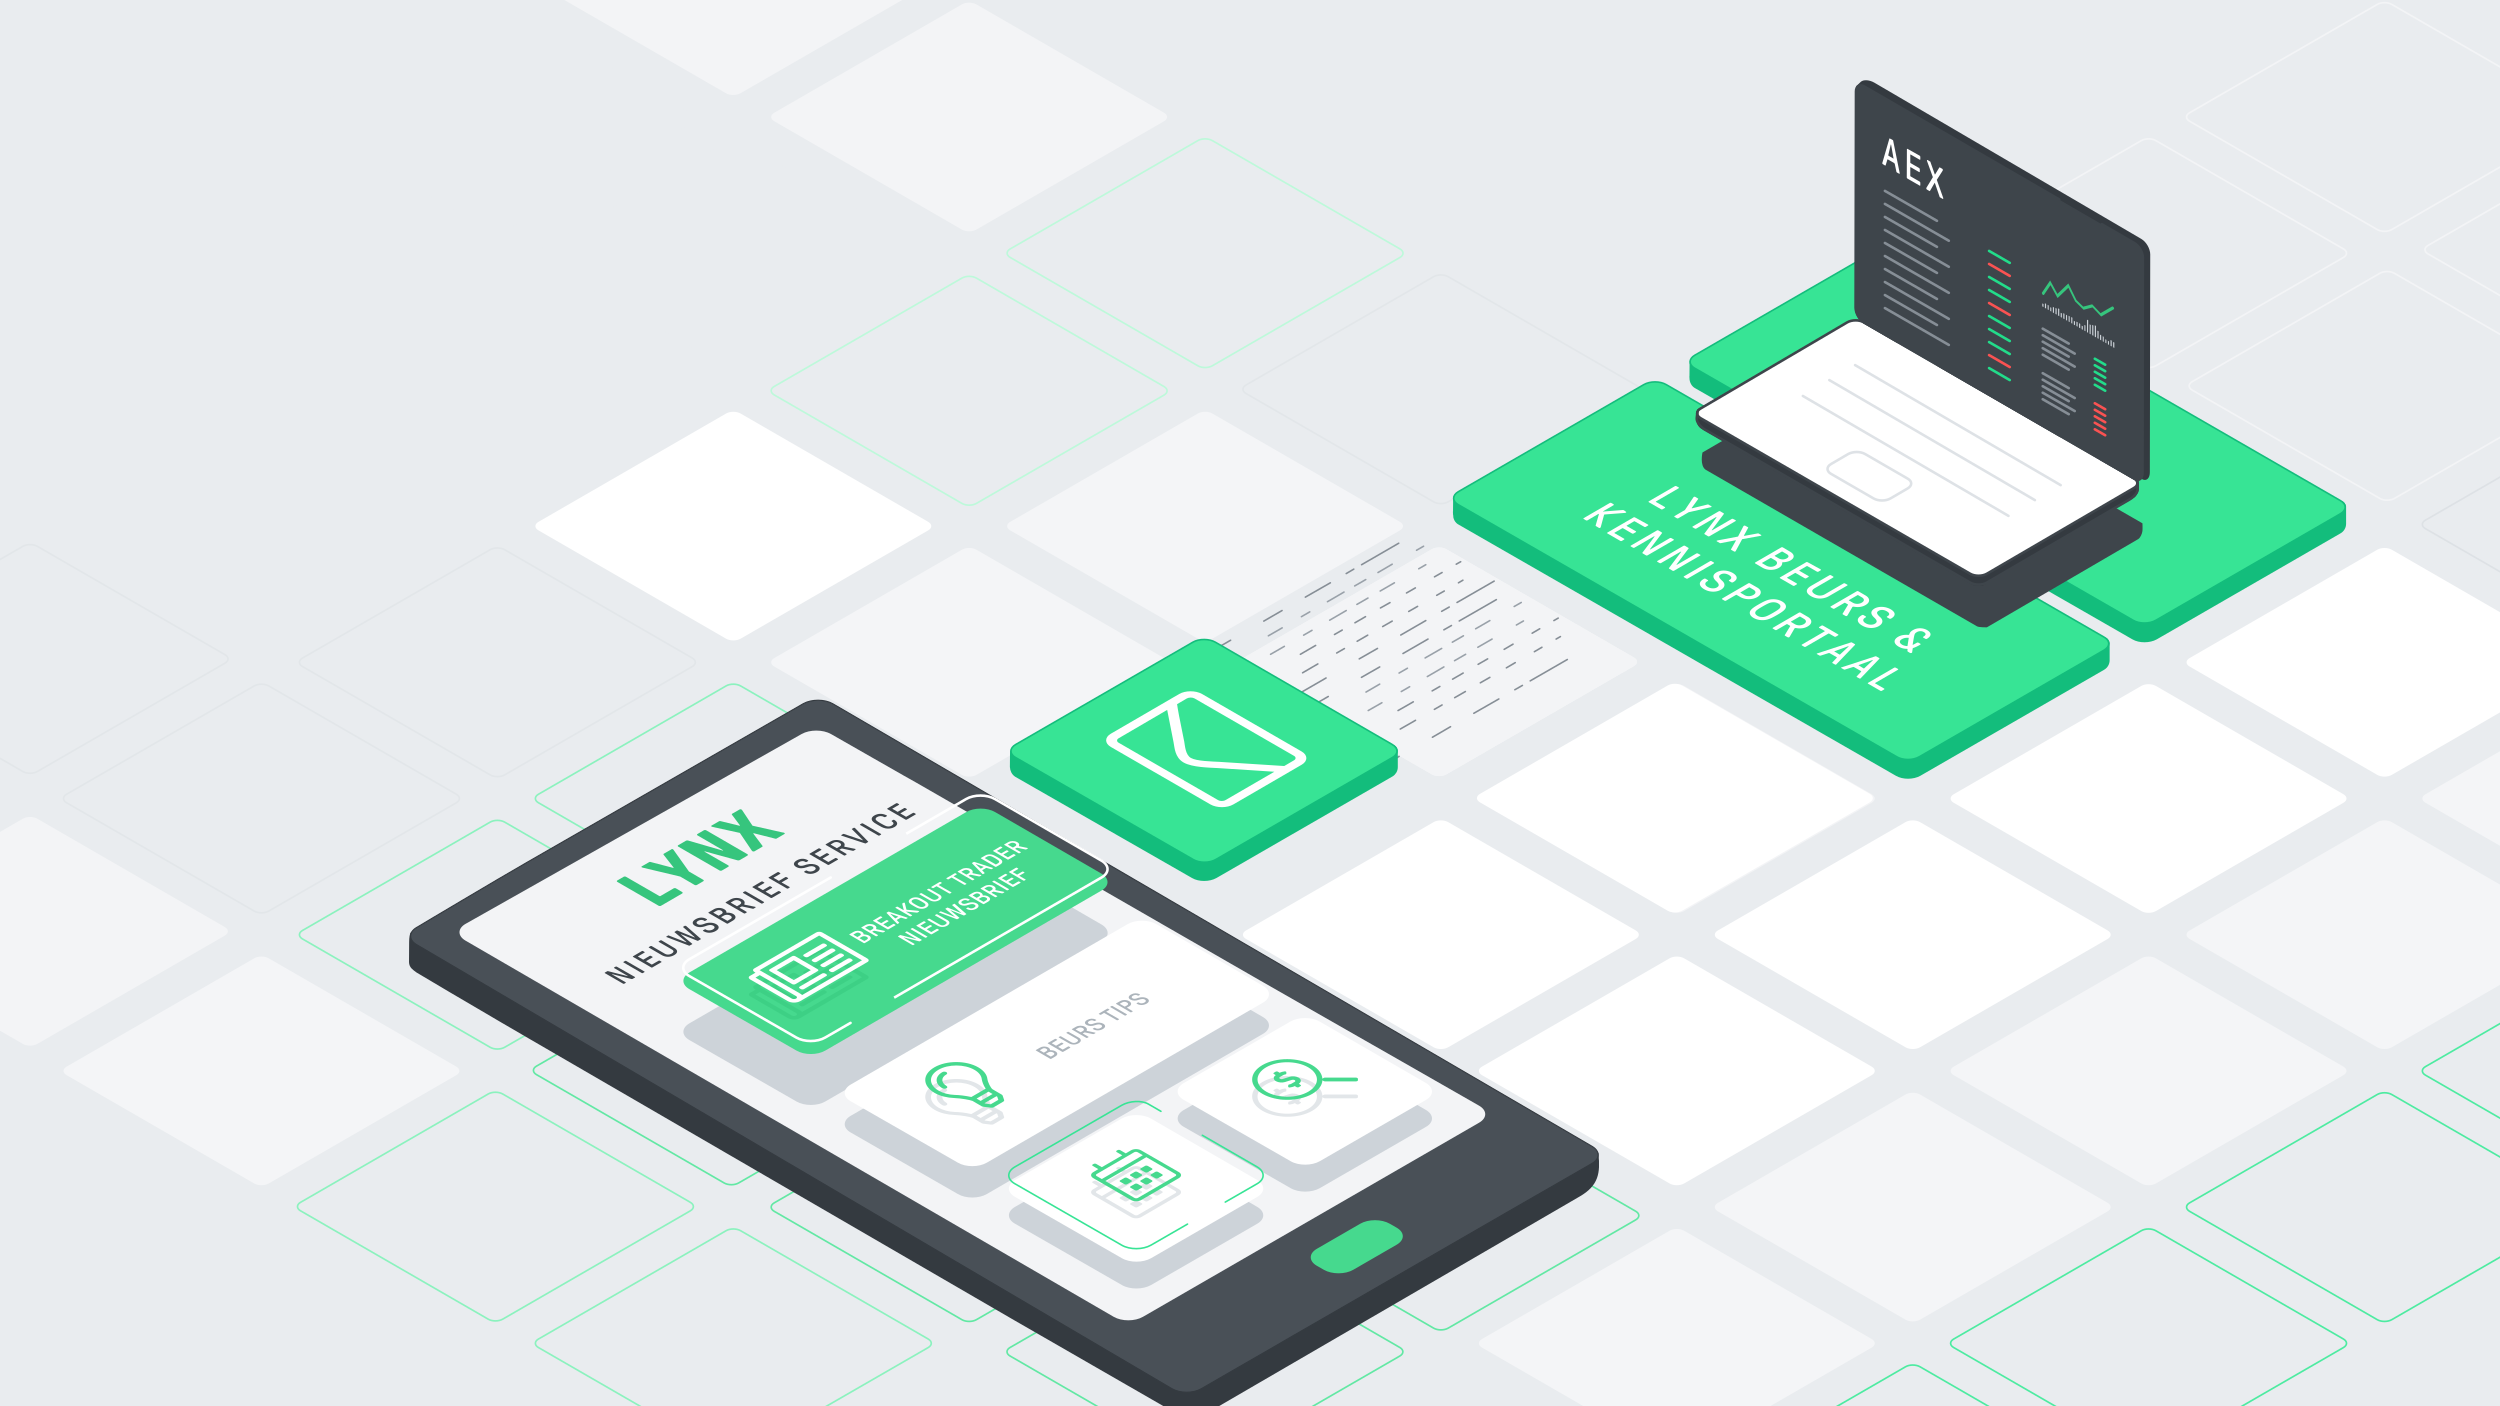<svg xmlns="http://www.w3.org/2000/svg" xmlns:xlink="http://www.w3.org/1999/xlink" viewBox="0 0 1920 1080" xmlns:v="https://vecta.io/nano"><style><![CDATA[.c{stroke-miterlimit:10}.d{fill:none}.e{fill:#fff}.f{stroke-width:1.294}.g{stroke-linecap:round}.h{stroke:#868e96}.i{enable-background:new}.j{fill:#f3f4f6}.k{stroke-width:2}.l{stroke:#13bd7c}.m{stroke:#22dc8a}.n{stroke-width:1.24}.o{stroke:#99a1a9}.p{stroke:#343a40}.q{fill:#46d98e}.r{fill:#cdd3d9}.s{stroke:#fa5252}.t{fill:#e9ecef}.u{stroke:#e2e6e9}.v{stroke:#8bf2be}.w{fill:#13bd7c}.x{stroke-width:2.816}.y{fill:#37e495}.z{fill:#3e454b}.AA{fill:#e2e6e9}.AB{stroke:#3e454b}.AC{stroke-width:1.363}]]></style><path d="M-9.4-18.5h1960v1117H-9.4z" class="t"/><g stroke="#f3f4f6" class="c d f"><use xlink:href="#A"/><path d="M1681.6 93.1c-3.1-1.8-3.1-4.7 0-6.5l144.1-83.2c3.1-1.8 8.1-1.8 11.2 0L1981 86.6c3.1 1.8 3.1 4.7 0 6.5l-144.1 83.2c-3.1 1.8-8.1 1.8-11.2 0l-144.1-83.2z"/><use xlink:href="#A" x="183.2" y="101.9"/><path d="M1864.7 195c-3.1-1.8-3.1-4.7 0-6.5l144.1-83.2c3.1-1.8 8.1-1.8 11.2 0l144.1 83.2c3.1 1.8 3.1 4.7 0 6.5L2020 278.2c-3.1 1.8-8.1 1.8-11.2 0L1864.7 195z"/></g><path d="M594.6 93.1c-3.1-1.8-3.1-4.7 0-6.5L738.7 3.4c3.1-1.8 8.1-1.8 11.2 0L894 86.6c3.1 1.8 3.1 4.7 0 6.5l-144.1 83.2c-3.1 1.8-8.1 1.8-11.2 0L594.6 93.1z" class="j"/><g class="c d f"><path d="M775.8 197.7c-3.1-1.8-3.1-4.7 0-6.5L919.9 108c3.1-1.8 8.1-1.8 11.2 0l144.1 83.2c3.1 1.8 3.1 4.7 0 6.5l-144.1 83.2c-3.1 1.8-8.1 1.8-11.2 0l-144.1-83.2z" stroke="#bdf9da"/><use xlink:href="#A" x="-543.5" y="104.5" class="u"/></g><path d="M413.5-11.5c-3.1-1.8-3.1-4.7 0-6.5l144.1-83.2c3.1-1.8 8.1-1.8 11.2 0l144 83.2c3.1 1.8 3.1 4.7 0 6.5L568.7 71.6c-3.1 1.8-8.1 1.8-11.2 0l-144-83.1z" class="j"/><g class="t"><path d="M413.5 198.7c-3.1-1.8-3.1-4.7 0-6.5L557.6 109c3.1-1.8 8.1-1.8 11.2 0l144.1 83.2c3.1 1.8 3.1 4.7 0 6.5l-144.1 83.2c-3.1 1.8-8.1 1.8-11.2 0l-144.1-83.2z"/><use xlink:href="#B"/></g><use xlink:href="#B" stroke="#bdf9da" class="c d f"/><path d="M232.3 94.1c-3.1-1.8-3.1-4.7 0-6.5L376.4 4.5c3.1-1.8 8.1-1.8 11.2 0l144.1 83.2c3.1 1.8 3.1 4.7 0 6.5l-144.1 83.2c-3.1 1.8-8.1 1.8-11.2 0L232.3 94.1z" class="t"/><g class="c d f v"><path d="M413.5 616.5c-3.1-1.8-3.1-4.7 0-6.5l144.1-83.2c3.1-1.8 8.1-1.8 11.2 0l144 83.2c3.1 1.8 3.1 4.7 0 6.5l-144.1 83.2c-3.1 1.8-8.1 1.8-11.2 0l-144-83.2z"/><use xlink:href="#A" x="-1268.1" y="523.4"/></g><g fill="#f4f5f7"><path d="M51.1 825.7c-3.1-1.8-3.1-4.7 0-6.5L195.2 736c3.1-1.8 8.1-1.8 11.2 0l144.1 83.2c3.1 1.8 3.1 4.7 0 6.5l-144.1 83.2c-3.1 1.8-8.1 1.8-11.2 0L51.1 825.7zm543.5-313.8c-3.1-1.8-3.1-4.7 0-6.5l144.1-83.2c3.1-1.8 8.1-1.8 11.2 0L894 505.4c3.1 1.8 3.1 4.7 0 6.5l-144.1 83.2c-3.1 1.8-8.1 1.8-11.2 0l-144.1-83.2z"/><use xlink:href="#A" x="-724.6" y="209.6"/></g><path d="M51.1 616.5c-3.1-1.8-3.1-4.7 0-6.5l144.1-83.2c3.1-1.8 8.1-1.8 11.2 0L350.5 610c3.1 1.8 3.1 4.7 0 6.5l-144.1 83.2c-3.1 1.8-8.1 1.8-11.2 0L51.1 616.5z" class="c d f u"/><path d="M-126.6 718.5c-3.1-1.8-3.1-4.7 0-6.5l144.1-83.2c3.1-1.8 8.1-1.8 11.2 0l144 83.2c3.1 1.8 3.1 4.7 0 6.5l-144 83.2c-3.1 1.8-8.1 1.8-11.2 0l-144.1-83.2z" class="j"/><g class="c d f u"><path d="M-126.6 509.3c-3.1-1.8-3.1-4.7 0-6.5l144.1-83.2c3.1-1.8 8.1-1.8 11.2 0l144.1 83.2c3.1 1.8 3.1 4.7 0 6.5L28.7 592.5c-3.1 1.8-8.1 1.8-11.2 0l-144.1-83.2z"/><use xlink:href="#A" x="-1268.1" y="314.2"/></g><use xlink:href="#A" x="-1086.9" y="209.6" class="e"/><g class="d c f"><g stroke="#62e8a4"><path d="M775.8 825.7c-3.1-1.8-3.1-4.7 0-6.5L919.9 736c3.1-1.8 8.1-1.8 11.2 0l144.1 83.2c3.1 1.8 3.1 4.7 0 6.5l-144.1 83.2c-3.1 1.8-8.1 1.8-11.2 0l-144.1-83.2zM594.6 930.3c-3.1-1.8-3.1-4.7 0-6.5l144.1-83.2c3.1-1.8 8.1-1.8 11.2 0L894 923.8c3.1 1.8 3.1 4.7 0 6.5l-144.1 83.2c-3.1 1.8-8.1 1.8-11.2 0l-144.1-83.2z"/><use xlink:href="#A" x="-543.5" y="739.1"/><path d="M775.7 1041.4c-3.1-1.8-3.1-4.7 0-6.5l144.1-83.2c3.1-1.8 8.1-1.8 11.2 0l144.1 83.2c3.1 1.8 3.1 4.7 0 6.5L931 1124.6c-3.1 1.8-8.1 1.8-11.2 0l-144.1-83.2z"/></g><path d="M413.5 1034.9c-3.1-1.8-3.1-4.7 0-6.5l144.1-83.2c3.1-1.8 8.1-1.8 11.2 0l144.1 83.2c3.1 1.8 3.1 4.7 0 6.5L568.7 1118c-3.1 1.8-8.1 1.8-11.2 0l-144-83.1z" class="v"/></g><use xlink:href="#A" x="-543.5" y="523.4" class="e"/><use xlink:href="#A" x="-362.3" y="418.8" class="j"/><g class="c d f"><path d="M593.1 720.7c-3.1-1.8-3.1-4.7 0-6.5L737.2 631c3.1-1.8 8.1-1.8 11.2 0l144.1 83.2c3.1 1.8 3.1 4.7 0 6.5l-144.1 83.2c-3.1 1.8-8.1 1.8-11.2 0l-144.1-83.2zM412 825.3c-3.1-1.8-3.1-4.7 0-6.5l144.1-83.2c3.1-1.8 8.1-1.8 11.2 0l144.1 83.2c3.1 1.8 3.1 4.7 0 6.5l-144.1 83.2c-3.1 1.8-8.1 1.8-11.2 0L412 825.3z" stroke="#62e8a4"/><use xlink:href="#A" x="-1269.6" y="732.2" class="v"/></g><use xlink:href="#A" x="-544.9" y="313.8" class="j"/><path d="M1291.9 526.5c-3.1-1.8-8.1-1.8-11.2 0l-144.1 83.2c-3.1 1.8-3.1 4.7 0 6.5l144.1 83.2c3.1 1.8 8.1 1.8 11.2 0l144.1-83.2c3.1-1.8 3.1-4.7 0-6.5l-144.1-83.2z" class="e"/><use xlink:href="#A" x="-544.9" y="313.8" class="j"/><g class="e"><use xlink:href="#A" x="-362.3" y="628"/><use xlink:href="#A" x="-181.1" y="523.4"/><use xlink:href="#A" y="418.8"/><use xlink:href="#A" x="181.2" y="314.2"/></g><g fill="#f4f5f7"><use xlink:href="#A" x="-362.3" y="837.2"/><use xlink:href="#A" x="-181.1" y="732.6"/><use xlink:href="#A" y="628"/><use xlink:href="#A" x="181.2" y="523.4"/><path d="M1862.7 616.5c-3.1-1.8-3.1-4.7 0-6.5l144.1-83.2c3.1-1.8 8.1-1.8 11.2 0l144.1 83.2c3.1 1.8 3.1 4.7 0 6.5L2018 699.7c-3.1 1.8-8.1 1.8-11.2 0l-144.1-83.2z"/></g><g class="d c f"><g stroke="#4deba1"><use xlink:href="#A" x="-181.1" y="941.7"/><use xlink:href="#A" y="837.2"/><use xlink:href="#A" x="181.2" y="732.6"/><path d="M1862.7 825.7c-3.1-1.8-3.1-4.7 0-6.5l144.1-83.2c3.1-1.8 8.1-1.8 11.2 0l144.1 83.2c3.1 1.8 3.1 4.7 0 6.5L2018 908.8c-3.1 1.8-8.1 1.8-11.2 0l-144.1-83.1z"/></g><path d="M1862.7 406c-3.1-1.8-3.1-4.7 0-6.5l144.1-83.2c3.1-1.8 8.1-1.8 11.2 0l144.1 83.2c3.1 1.8 3.1 4.7 0 6.5L2018 489.2c-3.1 1.8-8.1 1.8-11.2 0L1862.7 406z" stroke="#dde1e5"/></g><use xlink:href="#C" class="w"/><use xlink:href="#C" class="c d l x"/><use xlink:href="#D" class="y"/><use xlink:href="#D" class="c d l n"/><use xlink:href="#E" class="w"/><use xlink:href="#E" class="c d l x"/><use xlink:href="#F" class="y"/><use xlink:href="#F" class="c d l n"/><use xlink:href="#G" opacity=".1" class="z"/><g stroke-width="1.23" class="c d g"><path d="M1087.9 422.6l5.4-3.1m-35 20.2l10.9-6.4m-28.8 16.7l8.5-4.9m-29.4 17l12.7-7.4m-32.7 18.9l6.4-3.7m-31.8 18.4l10.6-6.1" class="o"/><path d="M1118.4 433.3l3.4-1.9m-20.1 11.6l5.8-3.3m-27.3 15.7l6.8-3.9m-26.8 15.4l7.3-4.1m-26.9 15.5l8.1-4.7m-23.8 13.7l5.9-3.4m-32.1 18.6l7.2-4.2 4.5-2.6m35.3-62l28.5-16.5m-40.3 23.3l5.8-3.4m-37.2 21.5l19.2-11M970.6 477l14-8.1m-58.2 33.6l18.7-10.8" class="h"/><path d="M1089.6 436.8l5.4-3.1m-35 20.2l10.9-6.3m-28.8 16.6l8.5-4.9m-29.4 17l12.7-7.4m-32.7 18.9l6.4-3.7m-31.8 18.4l10.6-6.1" class="o"/><path d="M1120.1 447.6l3.4-2m-20.1 11.6l5.8-3.3m-27.3 15.7l6.8-3.9m-26.8 15.5l7.3-4.2m-26.9 15.5l8.1-4.7m-23.8 13.7l5.9-3.4m-32.1 18.6l7.2-4.2 4.5-2.6m106.9-47.2l28.5-16.4m-40.3 23.2l5.8-3.3m-37.2 21.5l19.2-11.1m-51.1 29.4l14-8m-58.2 33.5l18.7-10.8" class="h"/><path d="M1162.9 465.8l5.4-3.1m-35 20.2l10.9-6.3m-28.8 16.6l8.5-4.9m-29.4 17l12.7-7.3m-32.7 18.9l6.4-3.7m-31.8 18.3l10.5-6.1" class="o"/><path d="M1193.4 476.6l3.3-1.9m-20 11.6l5.8-3.4m-27.3 15.8l6.8-4m-26.8 15.5l7.3-4.2m-26.9 15.6l8.1-4.7m-23.8 13.7l5.9-3.4m-32.1 18.5l7.2-4.1 4.5-2.6m35.3-62.1l28.5-16.4m-40.3 23.2l5.8-3.3m-37.2 21.5l19.2-11.1m-51.1 29.4l14-8m-58.2 33.5l18.7-10.8" class="h"/><path d="M1164.6 480l5.4-3.1m-35 20.2l10.9-6.3m-28.8 16.6l8.5-4.9m-29.4 17.1l12.7-7.4m-32.7 18.9l6.4-3.7m-31.8 18.3l10.5-6" class="o"/><path d="M1195.1 490.8l3.3-1.9m-20 11.6l5.8-3.4m-27.3 15.8l6.8-4m-26.8 15.5l7.3-4.2m-27 15.6l8.2-4.7m-23.8 13.7l5.9-3.4m-32.1 18.5l7.2-4.1 4.5-2.6m88.1-30.3l28.5-16.4m-40.3 23.2l5.8-3.3m-37.3 21.4l19.2-11m-51 29.4l13.9-8.1m-58.2 33.6l18.7-10.8" class="h"/></g><use xlink:href="#H" class="w"/><use xlink:href="#H" class="c d l x"/><use xlink:href="#I" class="y"/><use xlink:href="#I" class="c d l n"/><path d="M999.6 577.1c4.9 2.8 4.9 7.4.1 10.2l-52.5 30.5c-4.8 2.8-12.7 2.8-17.6 0l-76.4-44.1c-4.9-2.8-4.9-7.4-.1-10.2l52.5-30.5c4.8-2.8 12.7-2.8 17.6 0l76.4 44.1zm-13.3 11.2l7.5-4.4c1.6-.9 1.6-2.5 0-3.4l-76.4-44.1c-1.6-.9-4.2-.9-5.9 0l-7.5 4.4c.6 4.3 1.7 10.3 5.5 28.8.6 3.2.9 10.1 5.1 12.5 4.4 2.5 16.3 2.7 21.8 3l49.9 3.2m-45 26.1l37.4-21.7-43.1-2.8c-6.9-.4-19.9-.5-26.6-4.3-6.8-3.9-6.9-11.6-7.7-15.5l-4.9-24.9-37.3 21.8c-1.6.9-1.6 2.5 0 3.4l76.4 44.1c1.5.9 4.2.9 5.8-.1" class="e"/><path d="M629.3,802.3l-84.4-48.5c-6.2-3.5-6.2-9.3,0-12.9l35.9-20.8" stroke="#24b17d" class="c d g k"/><use xlink:href="#J" fill="#343a40"/><use xlink:href="#J" stroke-width="2.958" class="c d p"/><use xlink:href="#K" fill="#495057"/><use xlink:href="#K" stroke-width=".892" class="c d p"/><path d="M693.8 595.5l-22.6-12.9-32.9-18.8c-6.2-3.6-16.4-3.6-22.6-.1L357.6 709.5c-6.2 3.5-6.3 9.3-.1 12.9l497.8 288.9c6.2 3.6 16.3 3.6 22.5 0L1136 862.2c6.2-3.6 6.2-9.4 0-13l-59.1-33.8-22.6-12.9-86.6-49.5-22.6-13L726 613.9l-22.6-13-9.6-5.4z" class="j"/><path d="M1067.3 939.8c-6.2-3.6-16.4-3.6-22.6 0l-33.4 19.3c-6.2 3.6-6.2 9.4 0 13l5.4 3.1c6.2 3.6 16.4 3.6 22.6 0l33.4-19.3c6.2-3.6 6.2-9.4 0-13l-5.4-3.1z" class="q"/><path d="M574 656c.5.3.5.8 0 1.1l-5.6 3.3c-.8.5-1.6.4-2.1.3l-24.8-6.8c-.4-.1-.6.1-.3.3l18.1 10.4c.5.3.5.8 0 1.1l-4.8 2.8c-.5.3-1.4.3-1.9 0l-31.7-18.3c-.5-.3-.5-.8 0-1.1l5.7-3.3c.7-.4 1.5-.4 2.1-.2l26.2 7.6c.4.1.6-.1.3-.3l-19.5-11.3c-.5-.3-.5-.8 0-1.1l4.8-2.8c.5-.3 1.4-.3 1.9 0L574 656zm-57.3-3.8c.3.2.5.3.8.8l11.6 16.3 11 6.4c.5.3.5.8 0 1.1l-4.8 2.8c-.5.3-1.4.3-1.9 0l-11-6.4-28.2-6.7c-.8-.2-1.1-.3-1.3-.4-.3-.2-.5-.5.1-.8l5.4-3.1c.4-.3.9-.3 1.6-.1l16.5 4.3c.4.1.6.1.8.1.1-.1.1-.2-.1-.4l-7.5-9.6c-.3-.4-.2-.7.2-.9l5.4-3.1c.6-.5 1.1-.5 1.4-.3zm7.2 32.9c.5.3.5.8 0 1.1l-16.2 9.4c-.5.3-1.4.3-1.9 0l-31.7-18.3c-.5-.3-.5-.8 0-1.1l4.8-2.8c.5-.3 1.4-.3 1.9 0l25.5 14.7a.91.91 0 0 0 1 0l10-5.8c.5-.3 1.4-.3 1.9 0l4.7 2.8zm78.5-45.4c.3.2.5.6-.1.9l-5.7 3.3c-.4.3-.9.3-1.6.1l-15.8-4c-.3-.1-.4-.1-.6 0-.1.1-.1.1 0 .3l6.9 9.2c.3.4.2.7-.2.9l-5.7 3.3c-.6.4-1.3.2-1.6.1-.3-.2-.5-.4-.8-.8l-8.7-12.9a.78.78 0 0 0-.4-.4c-.1-.1-.4-.2-.7-.2l-20.1-4.4-.8-.3c-.4-.2-.5-.5.2-.9l5.4-3.1c.4-.2.8-.3 1.6-.1l13.9 3.4c.3.1.4.1.6 0 .1-.1.1-.1 0-.3l-6-8c-.3-.5-.2-.7.2-.9l5.4-3.1c.7-.4 1.2-.3 1.6-.1.2.1.4.3.5.4l7.7 11.6a.78.78 0 0 0 .4.4c.1.1.3.1.7.2l22.2 5c.9.1 1.3.2 1.5.4z" fill="#36c57d"/><g class="z"><path d="M487.6 750.3c.2.1.2.4 0 .5l-1.8 1c-.2.1-.4.1-.8.1l-14.6-3.7c-.2-.1-.3-.1-.4 0-.1 0 0 .1 0 .1l10.5 6.1c.2.1.2.4 0 .5l-1.1.6c-.2.1-.6.1-.8 0l-14-8.1c-.2-.1-.2-.4 0-.5l1.8-1c.2-.1.4-.1.8 0l14.5 3.7c.2.1.3.1.4 0 .1 0 0-.1 0-.1l-10.4-6c-.2-.1-.2-.4 0-.5l1.1-.6c.2-.1.6-.1.9 0l13.9 7.9zm7.3-4.2c.2.1.2.4 0 .5l-1.2.7c-.2.1-.6.1-.8 0l-14-8.1c-.2-.1-.2-.4 0-.5l1.2-.7c.2-.1.6-.1.8 0l14 8.1zm13-7.6c.2.1.2.4 0 .5l-6.9 4c-.2.1-.6.1-.8 0l-14-8.1c-.2-.1-.2-.4 0-.5l6.8-4c.2-.1.6-.1.8 0l1.2.7c.2.1.2.4 0 .5l-5 2.9c-.1.1-.1.2 0 .2l3.8 2.2c.1.1.3.1.4 0l4.8-2.8c.2-.1.6-.1.9 0l1.2.7c.2.1.2.4 0 .5l-4.8 2.8c-.1.1-.1.2 0 .2l4.1 2.4c.1.1.3.1.4 0l5.1-2.9c.2-.1.6-.1.8 0l1.2.7zm42.2-28.7c2.6 1.5 2.4 3.6-.4 5.2-2.9 1.7-6.6 1.8-9.3.2l-.4-.2c-.2-.1-.2-.4 0-.5l1.2-.7c.2-.1.6-.1.8 0l.3.2c1.4.8 3.6.7 5.2-.2 1.5-.9 1.7-2 .4-2.8-1.5-.8-3.2-.8-5.9.2-3.1 1.1-5.9 1.2-8.3-.2-2.5-1.5-2.1-3.5.5-5 2.7-1.6 5.9-1.7 8.4-.2l.3.2c.2.1.2.4 0 .5l-1.2.7c-.2.1-.6.1-.8 0l-.3-.2c-1.3-.7-2.9-.6-4.4.2-1.5.9-1.6 1.8-.4 2.5 1.3.8 2.9.7 5.9-.5 3-.9 6.2-.7 8.4.6zm-23.3 1.3c.1 0 .2.1.3.2l11.1 9.7c.2.1.1.3-.1.4l-1.8 1c-.2.1-.5.2-.7.1l-12.5-5h-.2s-.1.1 0 .1l8.7 7.2c.2.2.1.3-.1.4l-1.8 1c-.2.1-.5.2-.7 0l-16.8-6.4a.76.76 0 0 1-.4-.2c-.2-.1-.2-.3.1-.4l1.1-.7c.2-.1.5-.2.7 0l13.1 5.1c.1.1.2 0 .3 0 .1-.1.1-.1 0-.2l-9-7.4c-.2-.1-.1-.3.1-.4l1.5-.9c.2-.1.5-.1.7 0l12.8 5.2h.3c.1-.1.1-.1 0-.2l-8.8-7.6c-.2-.2-.1-.3.1-.4l1.1-.7c.4 0 .7 0 .9.1zm-9.1 16.8c3.2 1.8 2.9 4 .1 5.6-2.9 1.7-6.4 1.8-9.6 0l-9.8-5.7c-.2-.1-.2-.4 0-.5l1.2-.7c.2-.1.6-.1.9 0l10 5.8c1.9 1.1 3.8.8 5.4-.1 1.8-1.1 1.7-2.2.1-3.1l-10-5.8c-.2-.1-.2-.4 0-.5l1.2-.7c.2-.1.6-.1.9 0l9.6 5.7zm45.3-26c2.6 1.5 2.4 3.6-.1 5.1l-3.9 2.3c-.2.1-.6.1-.8 0l-14-8.1c-.2-.1-.2-.4 0-.5l3.9-2.3c2.3-1.4 5.7-1.5 8.1-.1 1.1.6 1.8 1.6 1.7 2.4 0 .1 0 .2.1.2s.2.1.3.1c1.5-.2 3.5.2 4.7.9zm-4.2 5.2l2.1-1.2c1.3-.7 1.5-1.9 0-2.7-1.4-.8-3.5-.8-4.9-.1l-2.1 1.2c-.1.1-.2.2 0 .2l4.4 2.5c.2.2.4.2.5.1m-6.8-3.9l2.1-1.2c1.2-.7 1.2-1.7-.1-2.5s-2.8-.6-4 .1l-2.1 1.2c-.1.1-.1.2 0 .2l3.7 2.1c.2.2.3.2.4.1"/><use xlink:href="#L"/><path d="M570.1 696.2c-.2 0-.4-.1-.7.1l-1.3.7c-.1.1-.1.2 0 .2l5.3 3.1c.2.1.2.4 0 .5l-1.2.7c-.2.1-.6.1-.8 0l-14-8.1c-.2-.1-.2-.4 0-.5l3.8-2.2c2.5-1.4 6.2-1.5 8.9 0 1.8 1.1 2.1 2.3 1.6 3.5-.1.3-.1.4.1.6.1.1.3.1.5.1l7.5 1.5c.1 0 .3.1.4.1.2.1.3.3 0 .5l-1.3.8c-.3.2-.6.1-.8.1l-8-1.7zm-3.9-.3l2-1.2c1.3-.8 1.5-1.9-.1-2.8s-3.5-.8-4.8 0l-2 1.2c-.1.1-.1.2 0 .2l4.5 2.6c.1.1.2.1.4 0"/><use xlink:href="#M"/><path d="M627.7 664.6c2.6 1.5 2.4 3.6-.4 5.2-2.9 1.7-6.6 1.8-9.3.2l-.3-.2c-.2-.1-.2-.4 0-.5l1.2-.7c.2-.1.6-.1.8 0l.3.2c1.4.8 3.6.7 5.2-.2 1.5-.9 1.7-2 .4-2.8-1.5-.8-3.2-.8-5.9.2-3.1 1.1-5.9 1.2-8.3-.2-2.5-1.5-2.1-3.5.5-5 2.7-1.6 5.9-1.7 8.4-.2l.3.2c.2.1.2.4 0 .5l-1.2.7c-.2.1-.6.1-.8 0l-.3-.2c-1.3-.7-2.9-.6-4.4.2-1.5.9-1.6 1.8-.4 2.5 1.3.8 2.9.6 5.9-.5 3-.8 6.1-.6 8.3.6zm-28.5 6c.2.1.2.4 0 .5l-5 2.9c-.1.1-.1.2 0 .2l3.8 2.2c.1.1.3.1.4 0l4.8-2.8c.2-.1.6-.1.8 0l1.2.7c.2.1.2.4 0 .5l-4.8 2.8c-.1.1-.1.2 0 .2l6 3.4c.2.1.2.4 0 .5l-1.2.7c-.2.1-.6.1-.8 0l-14-8.1c-.2-.1-.2-.4 0-.5l6.8-4c.2-.1.6-.1.9 0l1.1.8zm47.6-18.9c-.2 0-.4 0-.7.1l-1.3.7c-.1.1-.1.2 0 .2l5.3 3.1c.2.1.2.4 0 .5l-1.1.7c-.2.1-.6.1-.8 0l-14-8.1c-.2-.1-.2-.4 0-.5l3.8-2.2c2.4-1.4 6.2-1.5 8.9 0 1.8 1.1 2.1 2.3 1.6 3.5-.1.3-.1.4.1.6.1.1.3.1.5.1l7.5 1.5c.1 0 .3.1.4.1.2.1.2.3 0 .5l-1.3.8c-.3.2-.6.1-.8.1l-8.1-1.7zm-3.9-.4l2-1.2c1.3-.7 1.5-1.9-.1-2.8s-3.5-.8-4.8 0l-2 1.2c-.1.1-.1.2 0 .2l4.5 2.6c.1.1.2.1.4 0"/><use xlink:href="#L" x="43.8" y="-25.4"/><use xlink:href="#L" x="103.5" y="-60.1"/><g class="i"><path d="M686.8 629.7c3 1.7 2.9 3.9.1 5.5-2.1 1.2-4.7 1.4-6.8 1-2-.4-3.8-1.4-5.8-2.6-2-1.1-3.8-2.2-4.5-3.4s-.4-2.7 1.7-3.9c2.9-1.7 6.5-1.7 9.6 0 .2.1.2.3 0 .5l-1.2.7c-.2.1-.6.1-.8 0-1.7-1-3.8-1-5.5 0-1.1.6-1.4 1.5-.9 2.2s2.2 1.8 3.8 2.7 3.4 1.9 4.6 2.2c1.3.3 2.7.1 3.8-.6 1.7-1 1.7-2.2 0-3.2-.2-.1-.2-.4 0-.5l1.2-.7c.1 0 .5 0 .7.1z"/><use xlink:href="#M" x="89.9" y="-52.2"/><path d="M656.4 635.8c.1.1.2.1.3.2l10 10.3c.2.2.1.3-.1.4l-1.6 1c-.2.1-.4.1-.7 0l-17.8-5.8c-.2-.1-.3-.1-.4-.2s-.1-.3.1-.4l1.3-.8c.2-.1.4-.1.7 0l14.3 4.8h.2 0c.1 0 .1-.1 0-.1l-8.4-8.3c-.2-.2-.1-.3.1-.4l1.4-.8c.1 0 .4 0 .6.1z"/></g></g><path d="M529.5 798.8c-6.2-3.5-6.2-9.3 0-12.9L742 662.8c6.1-3.6 16.2-3.6 22.3 0l81.8 47.3c6.1 3.6 6.1 9.4 0 12.9L633.9 845.9c-6.1 3.6-16.2 3.6-22.3 0l-82.1-47.1zm123.9 71c-6.2-3.5-6.2-9.3 0-12.9l212.5-123.1c6.1-3.6 16.2-3.6 22.3 0l81.8 47.3c6.1 3.6 6.1 9.4 0 12.9L757.9 917c-6.1 3.6-16.2 3.6-22.3 0l-82.2-47.2z" class="r"/><path d="M653.4 845.8c-6.2-3.5-6.2-9.3 0-12.9l212.5-123.1c6.1-3.6 16.2-3.6 22.3 0l81.8 47.3c6.1 3.6 6.1 9.4 0 12.9L757.9 892.9c-6.1 3.6-16.2 3.6-22.3 0l-82.2-47.1z" class="e"/><g fill="#acb4bb"><path d="M810.5 807.4c2.1 1.2 1.9 2.9-.1 4l-3.1 1.8c-.2.1-.5.1-.7 0l-11-6.4c-.2-.1-.2-.3 0-.4l3.1-1.8c1.8-1.1 4.4-1.2 6.4-.1.8.5 1.4 1.2 1.3 1.8 0 .1 0 .1.1.2s.2.1.3 0c1.2 0 2.8.3 3.7.9zm-3.3 4l1.7-1c1-.6 1.2-1.5 0-2.1-1.1-.6-2.8-.7-3.8-.1l-1.7 1c-.1.1-.1.1 0 .2l3.5 2h.3m-5.3-3.1l1.7-1c1-.6 1-1.3-.1-1.9s-2.2-.5-3.1.1l-1.7 1c-.1.1-.1.1 0 .2l2.9 1.7c.1 0 .2 0 .3-.1"/><use xlink:href="#N"/><use xlink:href="#O"/><path d="M869.8 776.5c.2.1.2.3 0 .4l-.9.5c-.2.1-.5.1-.7 0l-11-6.4c-.2-.1-.2-.3 0-.4l3-1.7c2-1.2 5-1.2 7 0s2 2.9 0 4l-1.6.9c-.1.1-.1.1 0 .2l4.2 2.5zM864 773l1.6-.9c1.1-.6 1.1-1.5-.1-2.2-1.1-.7-2.7-.7-3.8 0l-1.6.9c-.1.1-.1.1 0 .2l3.5 2h.4"/><use xlink:href="#P"/><use xlink:href="#Q"/><path d="M847.3 786.2c2 1.2 1.9 2.8-.3 4.1-2.3 1.3-5.1 1.4-7.3.2l-.3-.2c-.2-.1-.2-.3 0-.4l.9-.5c.2-.1.5-.1.7 0l.3.2c1.1.7 2.8.6 4.1-.2 1.2-.7 1.4-1.6.3-2.2-1.1-.7-2.5-.6-4.6.1-2.4.9-4.6.9-6.5-.1-2-1.1-1.7-2.7.4-3.9s4.6-1.3 6.6-.2l.2.1c.2.1.2.3 0 .4l-.9.5c-.2.1-.5.1-.7 0l-.2-.1c-1-.6-2.3-.5-3.5.2s-1.3 1.4-.3 2 2.2.5 4.6-.4c2.2-.7 4.7-.6 6.5.4zm-14.1 6.7c-.2 0-.3 0-.5.1l-1 .6c-.1.1-.1.1 0 .2l4.2 2.4c.2.1.2.3 0 .4l-.9.5c-.2.1-.5.1-.7 0l-11-6.4c-.2-.1-.2-.3 0-.4l3-1.7c1.9-1.1 4.9-1.2 7 0 1.4.8 1.7 1.8 1.3 2.7-.1.2-.1.3 0 .4s.2.1.4.1l5.9 1.2c.1 0 .2 0 .3.1s.2.2 0 .4l-1 .6c-.2.1-.5.1-.7.1l-6.3-1.3zm-3.1-.2l1.6-.9c1-.6 1.1-1.5-.1-2.2s-2.8-.6-3.8 0l-1.6.9c-.1.1-.1.1 0 .2l3.5 2h.4"/><use xlink:href="#R"/></g><path d="M726.9 847c.8.5.9 1.3 0 1.8-.8.5-2.2.5-3.1 0-5.9-3.4-6-9-.1-12.4.8-.5 2.2-.5 3.1 0 .8.5.9 1.3 0 1.8-4.2 2.4-4.1 6.4.1 8.8zm44.3 10.9c.1.4-.1.8-.6 1.1l-7.5 4.4c-.5.3-1.2.4-2 .3l-5.9-.7-1.1-.3-7.2-4.2c-1.7-.7-8.6-2-13.9-2.2-5.6-.2-11-1.5-15.3-4-8.9-5.2-10-13.8-.1-19.6 9.3-5.4 24.4-5.4 33.7 0 4.3 2.5 6.6 5.6 7 8.8.4 3 2.6 7 3.9 8l7.2 4.2c.3.2.5.4.6.6l1.2 3.6zm-25.2-2.3l11-6.4c-1.8-2.6-2.8-5.7-3-7.3-.3-2.7-2.3-5.3-5.7-7.2-7.6-4.4-20-4.4-27.6 0-8 4.6-7.3 11.7.1 16 3.4 1.9 7.8 3.1 12.5 3.3 2.9 0 8.1.5 12.7 1.6m7.1 3l9.2-5.3-3.1-1.8-9.2 5.3 3.1 1.8m7.7 2.6l5.9-3.4-.8-2.4-.6-.4-9.2 5.3.6.3 4.1.6" class="AA"/><g class="q"><path d="M726.9 834c.8.5.9 1.3 0 1.8-.8.5-2.2.5-3.1 0-5.9-3.4-6-9-.1-12.4.8-.5 2.2-.5 3.1 0 .8.5.9 1.3 0 1.8-4.2 2.3-4.1 6.3.1 8.8zm44.3 10.9c.1.4-.1.8-.6 1.1l-7.5 4.4c-.5.3-1.2.4-2 .3l-5.9-.7-1.1-.3-7.2-4.2c-1.7-.7-8.6-2-13.9-2.2-5.6-.2-11-1.5-15.3-4-8.9-5.2-10-13.8-.1-19.6 9.3-5.4 24.4-5.4 33.7 0 4.3 2.5 6.6 5.6 7 8.8.4 3 2.6 7 3.9 8l7.2 4.2c.3.2.5.4.6.6l1.2 3.6zm-25.2-2.4l11-6.4c-1.8-2.6-2.8-5.7-3-7.3-.3-2.7-2.3-5.3-5.7-7.2-7.6-4.4-20-4.4-27.6 0-8 4.6-7.3 11.7.1 16 3.4 2 7.8 3.1 12.5 3.3 2.9 0 8.1.6 12.7 1.6m7.1 3l9.2-5.3-3.1-1.8-9.2 5.3 3.1 1.8m7.7 2.6l5.9-3.4-.8-2.4-.6-.4-9.2 5.3.6.3 4.1.6" class="i"/><path d="M529.5 759.7c-6.2-3.5-6.2-9.3 0-12.9L742 623.7c6.1-3.6 16.2-3.6 22.3 0L846 671c6.1 3.6 6.1 9.4 0 12.9L633.9 806.8c-6.1 3.6-16.2 3.6-22.3 0l-82.1-47.1z"/></g><g stroke="#fff" class="c d k"><path d="M696,640.3l45.9-26.6c6.1-3.6,16.2-3.6,22.3,0L846,661c6.1,3.6,6.1,9.4,0,12.9l-159.3,92.3"/><path d="M653.2,785.6l-19.4,11.2c-6.1,3.6-16.2,3.6-22.3,0l-82.1-47.2c-6.2-3.5-6.2-9.3,0-12.9L638,673.9" class="g"/></g><g class="e"><path d="M667.3 718.5c2.1 1.2 1.9 2.9-.1 4l-3.1 1.8c-.2.1-.5.1-.7 0l-11-6.4c-.2-.1-.2-.3 0-.4l3.1-1.8c1.8-1.1 4.4-1.2 6.4-.1.8.5 1.4 1.2 1.3 1.8 0 .1 0 .1.1.2.1 0 .2.1.3 0 1.2.1 2.8.4 3.7.9zm-3.3 4.1l1.7-1c1-.6 1.2-1.5 0-2.1-1.1-.6-2.8-.7-3.8-.1l-1.7 1c-.1.1-.1.1 0 .2l3.5 2h.3m-5.3-3.1l1.7-1c1-.6 1-1.3-.1-1.9s-2.2-.5-3.1.1l-1.7 1c-.1.1-.1.1 0 .2l2.9 1.7c.1 0 .2 0 .3-.1"/><use xlink:href="#S"/><path d="M692.2 704.8c-.2-.1-.4 0-.5 0l-2.8 1.6c-.1.1-.2.2-.1.3l1.8 1.9c.1.1.1.2-.1.3l-1 .6c-.2.1-.4.1-.5 0l-.2-.2-7.9-8.1c-.1-.1-.1-.2.1-.3l1.2-.7c.2-.1.4-.1.6 0l13.9 4.5c.1 0 .2.1.3.1.1.1.1.2 0 .3l-1 .6c-.2.1-.4.1-.6 0l-3.2-.9zm-4.5.5l2.1-1.2c.1 0 .1-.1 0-.2h-.1l-5.7-2.1h-.2 0v.1l3.6 3.3h.1c0 .2.1.1.2.1m70.1-38.7c-.2-.1-.4 0-.5 0l-2.8 1.6c-.1.1-.2.2-.1.3l1.8 1.9c.1.1.1.2-.1.3l-1 .6c-.2.1-.4.1-.5 0l-.2-.2-7.9-8.1c-.1-.1-.1-.2.1-.3l1.2-.7c.2-.1.4-.1.6 0l13.9 4.5c.1 0 .2.1.3.1.1.1.1.2 0 .3l-1 .6c-.2.1-.4.1-.6 0l-3.2-.9zm-4.5.5l2.1-1.2c.1 0 .1-.1 0-.2h-.1l-5.7-2.1h-.2 0v.1l3.6 3.3h.1c.1.2.2.2.2.1m16.2-6.2c.6 1 .2 2.1-1.3 3l-3.1 1.8c-.2.1-.5.1-.7 0l-11-6.4c-.2-.1-.2-.3 0-.4l3.1-1.8c1.5-.9 3.4-1.1 5.1-.8 1.3.3 2.8 1.1 4.4 2 1.5.9 3 1.8 3.5 2.6zm-4.6 3l1.7-1c.6-.4 1-1 .7-1.6-.3-.5-1.7-1.3-2.9-2.1-1.2-.7-2.6-1.5-3.6-1.7s-2.1 0-2.7.4l-1.7 1c-.1.1-.1.1 0 .2l8.2 4.7c.1.2.2.2.3.1"/><use xlink:href="#S" x="74" y="-43"/><path d="M734.7 671.2c.2.1.2.3 0 .4l-2.2 1.3c-.1.1-.1.1 0 .2l9.6 5.5c.2.1.2.3 0 .4l-.9.5c-.2.1-.5.1-.7 0L731 674c-.1-.1-.2-.1-.3 0l-2.2 1.3c-.2.1-.5.1-.7 0l-.9-.5c-.2-.1-.2-.3 0-.4l6.3-3.7c.2-.1.5-.1.7 0l.8.5z"/><g class="i"><use xlink:href="#Q" x="-128.7" y="-97.3"/><use xlink:href="#O" x="-107" y="-109.9"/><path d="M712.8 693.9c.6 1 .3 2.1-1.3 3.1s-3.7 1.1-5.3.8c-1.5-.3-3-1.1-4.5-2-1.6-.9-3-1.7-3.5-2.6-.6-1-.3-2.1 1.3-3.1s3.7-1.1 5.3-.8c1.5.3 3 1.1 4.5 2 1.6.9 3 1.7 3.5 2.6zm-5.9 2.6c1 .2 2.1.1 3-.4s1.1-1.1.7-1.7c-.3-.6-1.7-1.4-2.9-2.1s-2.6-1.5-3.7-1.7c-1-.2-2.1-.1-3 .4s-1.1 1.1-.7 1.7c.3.6 1.7 1.4 2.9 2.1 1.3.7 2.7 1.5 3.7 1.7"/></g><path d="M705.8 699.8c.2.1.2.2 0 .4l-1.1.6c-.2.1-.4.1-.6.1l-7.9-.8h-.4c-.1 0 0 .1.1.1l4.5 2.6c.2.1.2.3 0 .4l-.9.5c-.2.1-.5.1-.7 0l-11-6.4c-.2-.1-.2-.3 0-.4l.9-.5c.2-.1.5-.1.7 0l4.4 2.5c.1 0 .1.1.2 0 .1 0 .1-.1 0-.3l-1.1-4.5c0-.1 0-.2.2-.3l.9-.5c.2-.1.5-.1.7 0 .1 0 .1.1.2.2l1.2 4.9c0 .1.1.1.1.2.1 0 .1.1.2.1l8.7.8c.3.1.5.2.7.3z"/><use xlink:href="#T"/><use xlink:href="#T" x="92.2" y="-53.6"/><path d="M781.2 651.1c-.1 0-.3 0-.5.1l-1 .6c-.1.1-.1.1 0 .2l4.2 2.4c.2.1.2.3 0 .4l-.9.5c-.2.1-.5.1-.7 0l-11-6.4c-.2-.1-.2-.3 0-.4l3-1.7c1.9-1.1 4.9-1.2 7 0 1.4.8 1.7 1.8 1.3 2.7-.1.2-.1.3.1.4.1.1.2.1.4.1l5.9 1.2c.1 0 .2 0 .3.1s.2.2 0 .4l-1 .6c-.2.1-.5.1-.7.1l-6.4-1.3zm-3.1-.3l1.6-.9c1-.6 1.2-1.5-.1-2.2-1.2-.7-2.8-.6-3.8 0l-1.6.9c-.1.1-.1.1 0 .2l3.5 2c.1.1.3.1.4 0m-70.3 70.9c.2.1.2.3 0 .4l-1.4.8c-.2.1-.3.1-.6 0l-11.4-2.9h-.3v.1l8.2 4.8c.2.1.2.3 0 .4l-.8.5c-.2.1-.5.1-.7 0l-11-6.4c-.2-.1-.2-.3 0-.4l1.4-.8c.2-.1.3-.1.6 0l11.4 2.9c.2 0 .3.1.3 0 .1 0 0-.1 0-.1l-8.2-4.7c-.2-.1-.2-.3 0-.4l.8-.5c.2-.1.5-.1.7 0l11 6.3z"/><g class="i"><path d="M733.2 694.1c.1 0 .1.1.2.2l8.7 7.6c.1.1.1.2-.1.3l-1.4.8c-.1.1-.4.1-.6 0l-9.8-3.9h-.2v.1l6.8 5.6c.1.1.1.2-.1.3l-1.4.8c-.1.1-.4.1-.6 0l-13.2-5c-.1 0-.2-.1-.3-.1-.2-.1-.1-.2.1-.3l.9-.5c.2-.1.3-.1.6 0l10.2 4h.2c.1 0 .1-.1 0-.1l-7.1-5.8c-.1-.1-.1-.2.1-.3l1.2-.7c.2-.1.4-.1.6 0l10 4.1h.2 0s.1-.1 0-.1l-6.9-5.9c-.2-.1-.1-.2.1-.3l.9-.5c.5-.3.7-.4.9-.3z"/><use xlink:href="#O" x="-100.9" y="-90.3"/></g><use xlink:href="#N" x="-100.9" y="-90.3"/><use xlink:href="#P" x="-153.3" y="-59.8"/><path d="M763.1 684.8c-.2 0-.3 0-.5.1l-1 .6c-.1.1-.1.1 0 .2l4.2 2.4c.2.1.2.3 0 .4l-.9.5c-.2.1-.5.1-.7 0l-11-6.4c-.2-.1-.2-.3 0-.4l3-1.7c1.9-1.1 4.9-1.2 7 0 1.4.8 1.7 1.8 1.3 2.7-.1.2-.1.4.1.4.1.1.2.1.4.1l5.9 1.2c.1 0 .2 0 .3.1.2.1.2.2 0 .4l-1 .6c-.2.1-.5.1-.7.1l-6.4-1.3zm-3.1-.3l1.6-.9c1-.6 1.2-1.5-.1-2.2-1.2-.7-2.8-.6-3.8 0l-1.6.9c-.1.1-.1.1 0 .2l3.5 2c.2.1.3.1.4 0m21.9-17.5c.2.1.2.3 0 .4l-3.9 2.3c-.1.1-.1.1 0 .2l3 1.7c.1.1.2.1.3 0l3.8-2.2c.2-.1.5-.1.7 0l.9.5c.2.1.2.3 0 .4l-3.8 2.2c-.1.1-.1.1 0 .2l4.7 2.7c.2.1.2.3 0 .4l-.9.5c-.2.1-.5.1-.7 0l-11-6.4c-.2-.1-.2-.3 0-.4l5.3-3.1c.2-.1.5-.1.7 0l.9.6z"/><use xlink:href="#T" x="96" y="-32.6"/><use xlink:href="#P" x="-90.6" y="-96.2"/><path d="M758.9 688.5c2.1 1.2 1.9 2.9-.1 4l-3.1 1.8c-.2.1-.5.1-.7 0l-11-6.4c-.2-.1-.2-.3 0-.4l3.1-1.8c1.8-1.1 4.4-1.2 6.3-.1.8.5 1.4 1.2 1.3 1.9 0 .1 0 .1.1.2.1 0 .2.1.3 0 1.3-.1 2.9.2 3.8.8zm-3.3 4l1.7-1c1-.6 1.2-1.5 0-2.1-1.1-.6-2.8-.7-3.8-.1l-1.7 1c-.1.1-.1.1 0 .2l3.4 2c.2.1.3.1.4 0m-5.3-3.1l1.7-1c1-.6 1-1.3-.1-1.9-1-.6-2.2-.5-3.1.1l-1.7 1c-.1.1-.1.1 0 .2l2.9 1.7c.1 0 .2 0 .3-.1"/><use xlink:href="#R" x="-130.8" y="-72.9"/></g><g fill="#3dd085"><path d="M666.1 749.1c1.4.8 1.4 2.1 0 2.8l-51.4 29.9c-2.7 1.6-7.1 1.6-9.8 0l-28.7-16.6c-1.4-.8-1.4-2.1 0-2.8l4.1-2.4-.8-.5c-1.4-.8-1.4-2.1 0-2.8l47.3-27.5c1.4-.8 3.6-.8 4.9 0l34.4 19.9zM616 777.2l46-26.7-32.8-19-45.7 26.6 31.2 18c.5.4 1 .7 1.3 1.1m-7.9 2.7c.9.5 2.4.5 3.3 0s.9-1.4 0-1.9l-27.9-16.1-3.3 1.9 27.9 16.1"/><use xlink:href="#U"/><use xlink:href="#U" x="6.6" y="3.8"/><use xlink:href="#U" x="13.2" y="7.6"/><path d="M614.2 772.1c-.7-.4-.7-1 0-1.4l17.1-10c.7-.4 1.8-.4 2.4 0l.8.5c.7.4.7 1 0 1.4l-17.1 10c-.7.4-1.8.4-2.5 0l-.7-.5zm-23-13.3c-.7-.4-.7-1 0-1.4l17.1-10c.7-.4 1.8-.4 2.5 0l17.3 10c.7.4.7 1 0 1.4l-17.1 10c-.7.4-1.8.4-2.5 0l-17.3-10zm18.4-8.3l-13.1 7.6 13.1 7.6 13.1-7.6-13.1-7.6"/><use xlink:href="#U" x="19.8" y="11.4"/></g><g class="e"><g class="i"><use xlink:href="#U" x=".1" y="-13"/><use xlink:href="#U" x="6.6" y="-9.2"/><path d="M666.1 736.1c1.4.8 1.4 2.1 0 2.8l-51.4 29.9c-2.7 1.6-7.1 1.6-9.8 0l-28.8-16.6c-1.4-.8-1.4-2.1 0-2.8l4.1-2.4-.8-.5c-1.4-.8-1.4-2.1 0-2.8l47.3-27.5c1.4-.8 3.6-.8 4.9 0l34.5 19.9zM616 764.2l46-26.7-32.9-19-45.7 26.6 31.2 18c.6.3 1.1.7 1.4 1.1m-7.9 2.7c.9.5 2.4.5 3.3 0s.9-1.4 0-1.9l-27.9-16.1-3.3 1.9 27.9 16.1"/><use xlink:href="#U" x="13.2" y="-5.4"/><use xlink:href="#U" x="19.8" y="-1.6"/><path d="M591.2 745.8c-.7-.4-.7-1 0-1.4l17.1-10c.7-.4 1.8-.4 2.5 0l17.2 10c.7.4.7 1 0 1.4l-17.1 10c-.7.4-1.8.4-2.5 0l-17.2-10zm18.4-8.3l-13.1 7.6 13.1 7.6 13.1-7.6-13.1-7.6"/></g><path d="M614.2 759.1c-.7-.4-.7-1 0-1.4l17.1-10c.7-.4 1.8-.4 2.5 0l.8.5c.7.4.7 1 0 1.4l-17.1 10c-.7.4-1.8.4-2.5 0l-.8-.5z"/></g><g class="r"><path d="M779.5 939.8c-6.2-3.5-6.2-9.3 0-12.9l82-47.3c6.1-3.5 16.2-3.5 22.3 0l81.8 47.3c6.1 3.6 6.1 9.4 0 12.9L884 986.9c-6.1 3.5-16.2 3.6-22.4 0l-82.1-47.1z"/><use xlink:href="#V"/></g><path d="M779.5 919.2c-6.2-3.5-6.2-9.3 0-12.9l82-47.3c6.1-3.5 16.2-3.5 22.3 0l81.8 47.3c6.1 3.6 6.1 9.4 0 12.9L884 966.3c-6.1 3.5-16.2 3.6-22.4 0l-82.1-47.1z" class="e"/><path d="M923.4 871.9l42.1 24.3c6.1 3.6 6.1 9.4 0 12.9L941 923.2m-29 16.9l-28.1 16.2c-6.1 3.5-16.2 3.6-22.4 0l-82.1-47.2c-6.2-3.5-6.2-9.3 0-12.9l82-47.3c6.1-3.5 15.5-4 20.7-.9l9.5 5.5" stroke="#37e495" class="c d g n"/><g class="AA"><use xlink:href="#W"/><use xlink:href="#W" x="-7.9" y="-4.6"/><g class="i"><path d="M905.4 913.3c2.2 1.3 2.2 3.3 0 4.6l-28.9 16.8c-2.2 1.3-5.7 1.3-7.9 0l-29-16.8c-2.2-1.3-2.2-3.3 0-4.6l3.9-2.3-4.3-2.5c-.5-.3-.6-.8 0-1.1l.7-.4c.5-.3 1.4-.3 2 0l4.3 2.5 15.7-9.1-4.3-2.5c-.5-.3-.5-.8 0-1.1l.7-.4c.5-.3 1.4-.3 2 0l4.3 2.5 3.9-2.3c2.2-1.3 5.7-1.3 7.9 0l29 16.7zm-31.5 19.8l28.9-16.8c.7-.4.7-1.1 0-1.5l-22.4-13-31.5 18.3 22.4 13c.7.4 1.9.4 2.6 0m-27.7-14.5l31.5-18.3-4-2.3c-.7-.4-1.9-.4-2.6 0l-28.9 16.8c-.7.4-.7 1.1 0 1.5l4 2.3"/><use xlink:href="#X"/><use xlink:href="#X" x="7.9" y="4.5"/><use xlink:href="#W" x="-15.7" y="9.1"/></g><use xlink:href="#W" x="-23.7" y="4.5"/></g><g class="q"><use xlink:href="#W" x="-7.9" y="-17.7"/><g class="i"><path d="M892.6 901.9c.5.3.5.8 0 1.1l-3.3 1.9c-.5.3-1.4.3-2 0L884 903c-.5-.3-.6-.8 0-1.1l3.3-1.9c.5-.3 1.4-.3 2 0l3.3 1.9zm12.8-1.7c2.2 1.3 2.2 3.3 0 4.6l-28.9 16.8c-2.2 1.3-5.7 1.3-7.9 0l-29-16.8c-2.2-1.3-2.2-3.3 0-4.6l3.9-2.3-4.3-2.5c-.5-.3-.6-.8 0-1.1l.7-.4c.5-.3 1.4-.3 2 0l4.3 2.5 15.7-9.1-4.3-2.5c-.5-.3-.5-.8 0-1.1l.7-.4c.5-.3 1.4-.3 2 0l4.3 2.5 3.9-2.3c2.2-1.3 5.7-1.3 7.9 0l29 16.7zM873.9 920l28.9-16.8c.7-.4.7-1.1 0-1.5l-22.4-13-31.5 18.3 22.4 13c.7.4 1.9.4 2.6 0m-27.7-14.5l31.5-18.3-4-2.3c-.7-.4-1.9-.4-2.6 0l-28.9 16.8c-.7.4-.7 1.1 0 1.5l4 2.3"/><use xlink:href="#X" y="-13.1"/><use xlink:href="#X" x="7.9" y="-8.5"/><use xlink:href="#W" x="-23.7" y="-8.5"/><use xlink:href="#W" x="-15.7" y="-3.9"/></g></g><use xlink:href="#V" y="-20.7" class="e"/><path d="M1017.6 843.5c-.4 0-.8-.1-1.1-.3l-.9-.5c-.2 3.8-2.8 7.5-7.8 10.4-10.5 6.1-27.6 6.1-38.2 0s-10.6-16-.1-22.1 27.6-6.1 38.2 0c5 2.9 7.6 6.6 7.9 10.4l.9-.5c.3-.2.7-.3 1.1-.3h23.7c.4 0 .8.1 1.1.3s.5.4.5.6v1.1c0 .5-.7.9-1.6.9h-23.7zm-12.8 8c8.9-5.2 8.8-13.5-.1-18.7-9-5.2-23.4-5.2-32.3 0s-8.8 13.5.1 18.7c9 5.1 23.4 5.1 32.3 0m-5.9-5.1c.4.2.4.6 0 .8l-1.5.9c-.4.2-1.1.2-1.5 0l-1.5-.9c-1.1.6-2.5.9-3.9 1.1-.3 0-.6 0-.9-.2-.2-.1-.3-.3-.3-.4l.1-1.2c0-.3.4-.5.9-.6.6-.1 1.1-.2 1.5-.5l2.6-1.5c.6-.3.5-.9-.1-1.3-.5-.3-1.4-.4-2-.2l-5.4 1.7c-2.2.7-5 .4-6.9-.6-2.3-1.3-2.3-3.4-.2-4.7l-1.5-.9c-.4-.2-.4-.6 0-.9l1.5-.8c.4-.2 1.1-.2 1.5 0l1.5.9c1.1-.6 2.5-.9 3.9-1.1.3 0 .6 0 .9.2.2.1.3.3.3.4v1.2c0 .3-.4.5-.9.6-.6.1-1.1.2-1.5.5l-2.6 1.5c-.6.3-.5.9.1 1.3.5.3 1.4.4 2 .2l5.4-1.7c2.2-.7 5-.4 6.9.6 2.3 1.3 2.3 3.4.2 4.7l1.4.9z" class="AA"/><path d="M1017.6 830.5c-.4 0-.8-.1-1.1-.3l-.9-.5c-.2 3.8-2.8 7.5-7.8 10.4-10.5 6.1-27.6 6.1-38.2 0s-10.6-16-.1-22.1 27.6-6.1 38.2 0c5 2.9 7.6 6.6 7.9 10.4l.9-.5c.3-.2.7-.3 1.1-.3h23.7c.4 0 .8.1 1.1.3s.5.4.5.6v1.1c0 .5-.7.9-1.6.9h-23.7zm-12.8 7.9c8.9-5.2 8.8-13.5-.1-18.7-9-5.2-23.4-5.2-32.3 0s-8.8 13.5.1 18.7c9 5.2 23.4 5.2 32.3 0m-5.9-5.1c.4.2.4.6 0 .8l-1.5.9c-.4.2-1.1.2-1.5 0l-1.5-.9c-1.1.6-2.5.9-3.9 1.1-.3 0-.6 0-.9-.2-.2-.1-.3-.3-.3-.4l.1-1.2c0-.3.4-.5.9-.6.6-.1 1.1-.2 1.5-.5l2.6-1.5c.6-.3.5-.9-.1-1.3-.5-.3-1.4-.4-2-.2l-5.4 1.7c-2.2.7-5 .4-6.9-.6-2.3-1.3-2.3-3.4-.2-4.7l-1.5-.9c-.4-.2-.4-.6 0-.9l1.5-.9c.4-.2 1.1-.2 1.5 0l1.5.9c1.1-.6 2.5-.9 3.9-1.1.3 0 .6 0 .9.2.2.1.3.3.3.4v1.2c0 .3-.4.5-.9.6-.6.1-1.1.2-1.5.5l-2.6 1.5c-.6.3-.5.9.1 1.3.5.3 1.4.4 2 .2l5.4-1.7c2.2-.7 5-.4 6.9.6 2.3 1.3 2.3 3.4.2 4.7l1.4 1z" class="q"/><g fill="#343a40"><use xlink:href="#G" x="-3.5" y="-32.5" class="c p AC"/><use xlink:href="#Y"/></g><use xlink:href="#Y" class="c d g p AC"/><use xlink:href="#Z" class="e"/><g class="c d k AB"><use xlink:href="#Z"/><path d="M1303.6 316.5l-.5 4.8c-.2 2.6 2.5 6.4 6 8.5L1513 447.4c3.6 2.1 9.4 2.1 13 0l109.5-63.8c3.6-2.1 6.4-5.6 6.2-7.8l-.2-4" class="g"/></g><use xlink:href="#a" class="z"/><g class="d c"><g class="AB"><use xlink:href="#a"/><path d="M1488.6 280.5l24.7 14.3 13 7.5 56.5 32.7" class="k"/></g><g stroke="#dee2e6" class="k"><path d="M1406.2 356.4c-3.6 2.1-3.5 5.5 0 7.5l32.7 18.9c3.6 2.1 9.4 2.1 13 0l13.2-7.7c3.6-2.1 3.6-5.5 0-7.5l-32.7-18.9c-3.6-2.1-9.4-2-13 0l-13.2 7.7z"/><path d="M1582.6 372.6l-157.9-92.2m138.1 103.7l-157.9-92.2m137.6 104.3l-157.9-92.1" class="g"/></g><path d="M1456.8 262.1l-25.2-14.6c-3.6-2.1-6.5-7.1-6.5-11.3l.3-166c0-4.1 2.9-5.8 6.5-3.7l149.6 86.7m32.7 19l25 14.5c3.6 2.1 6.5 7.1 6.5 11.3l-.3 165.6c0 4.1-2.9 5.8-6.5 3.7l-25.3-14.6" class="g k AB"/></g><path d="M1458.9 132.6c.1.3.1.4.1.6s-.2.3-.5.2l-1.6-.9c-.3-.2-.5-.5-.5-.8l-1.2-5.7c-.1-.3-.3-.6-.5-.8l-4.7-2.7c-.3-.1-.5-.1-.5.1l-1.3 4.3c-.1.2-.3.3-.5.2l-1.6-1c-.3-.2-.5-.5-.5-.7s0-.3.1-.5l5.3-18.3c.1-.3.3-.3.5-.2l2 1.1c.3.1.5.5.5.8l4.9 24.3zm-4.9-10.9c.2.1.3.1.2-.2l-1.8-10.2c0-.1-.1-.2-.1-.3h-.1c-.1 0-.1 0-.1.1l-1.9 8c-.1.2.1.4.2.5l3.6 2.1m20.2-2.2c.3.2.6.6.6 1v1.8c0 .4-.3.5-.6.3l-6.8-3.9c-.2-.1-.3 0-.3.2v5.9a.55.55 0 0 0 .3.5l6.4 3.7c.3.2.6.6.6 1v1.8c0 .4-.3.5-.6.3l-6.4-3.7c-.2-.1-.3 0-.3.2v6.4a.55.55 0 0 0 .3.5l6.8 3.9c.3.2.6.6.6 1v1.8c0 .4-.3.5-.6.3l-9.2-5.3c-.3-.2-.6-.6-.6-1l.1-21.5c0-.4.3-.5.6-.3l9.1 5.1zm17.4 10.1c.3.2.5.6.5.9 0 .2-.1.3-.1.5l-4.4 6.9c-.1.1-.1.2-.1.2s0 .2.1.4l4.7 13.3c.1.3.1.4.1.6 0 .4-.2.5-.5.3l-1.9-1.1c-.3-.1-.4-.3-.5-.8l-3.4-9.9c-.1-.3-.2-.4-.2-.5-.1 0-.1 0-.2.2l-3.4 5.9c-.2.3-.3.3-.5.2l-1.9-1.1c-.3-.2-.5-.6-.5-.9 0-.2 0-.3.1-.5l4.8-7.9c.1-.2.1-.2.1-.3s0-.2-.1-.3l-4.3-11.9c-.1-.3-.1-.5-.1-.6 0-.3.2-.4.5-.3l1.8 1.1c.3.1.4.3.5.8l3.1 8.8c.1.2.1.3.2.4.1 0 .1-.1.2-.1l3.1-5.1c.2-.3.3-.3.5-.2l1.8 1z" class="e"/><g class="c d g k"><path d="M1447.6 146.6l40 23" class="h"/><path d="M1527.6 192.7l15.9 9.2" class="m"/><path d="M1527.6 202.7l15.9 9.2" class="s"/><path d="M1527.6 212.7l15.9 9.2m-15.9.8l15.9 9.2" class="m"/><path d="M1527.6 232.7l15.9 9.2" class="s"/><path d="M1527.6 242.7l15.9 9.2m-15.9.8l15.9 9.2m-15.9.8l15.9 9.2" class="m"/><path d="M1527.6 272.7l15.9 9.2" class="s"/><path d="M1527.6 282.7l15.9 9.2" class="m"/><path d="M1447.6 156.6l49.1 28.3m-49.1-18.3l40 23m-40-13l49.1 28.3m-49.1-18.3l40 23m-40-13l49.1 28.3m-49.1-18.3l40 23m-40-13l49.1 28.3m-49.1-18.3l40 23m-40-13l49.1 28.3m72.1 21.7l20 11.5" class="h"/><use xlink:href="#d" class="s"/><path d="M1568.8 291.6l24.6 14.1m-24.6-9.1l20 11.5m-20-6.5l24.6 14.1m-24.6-9.1l20 11.5m-20-65.7l20 11.5" class="h"/><use xlink:href="#d" y="-34.2" class="m"/><path d="M1568.8 257.4l24.6 14.2m-24.6-9.2l20 11.5m-20-6.5l24.6 14.2m-24.6-9.2l20 11.5" class="h"/></g><path d="M1569.4 233.5v2.3l-.9-.5V233zm2-.1v3.6l-.9-.5v-3.6zm2 1.2v3.5l-.8-.5v-3.5zm2 1.8v2.9l-.8-.5v-2.9zm2.1-.2l-.1 4.3-.8-.5v-4.3zm2 .8v4.6l-.9-.5v-4.6zm2 .3v5.5l-.9-.5v-5.5zm2 3.4v3.3l-.9-.5v-3.3zm2 .3v4.1l-.9-.5v-4.1zm2 1.2v4.1l-.8-.5v-4.1zm2 .8v4.4l-.8-.5v-4.4zm2.1 1l-.1 4.6-.8-.5v-4.6zm2 2.9v2.9l-.9-.5v-2.9zm2 .6v3.4l-.9-.5V247zm2 1.2v3.4l-.9-.5v-3.4zm2 1.9v2.7l-.9-.5v-2.7zm2-.6v4.4l-.8-.5v-4.4zm2.1-4l-.1 9.6-.8-.5v-9.6zm2 3.6l-.1 7.2-.8-.5v-7.2zm2 .4v7.9l-.9-.5v-7.9zm2 .3v8.8l-.9-.5v-8.8zm2 4.1v5.8l-.9-.5v-5.8zm2 3.1v3.9l-.9-.5V257z" class="r"/><path d="M1622.8 235.5c.2.1.4.4.6.6.3.6.3 1.2 0 1.4l-9.7 5.6-6.6-7-6.9 1.8-6.5-6.4-5.2-10.5-8.3 7.9-5.4-9.9-5 7.4c-.2.2-.5.3-.8.1-.1-.1-.3-.2-.4-.4-.4-.5-.6-1.2-.3-1.5l6.2-9.2 5.6 10.3 8.4-8 6.2 12.7 5.2 5.1 6.9-1.8 6.4 6.8 8.9-5.1c.3-.1.5 0 .7.1z" fill="#36c57d"/><path d="M1615.7 258.7v3.9l-.8-.5v-3.9zm2 2.3v2.7l-.8-.5v-2.7zm2 1.2v2.7l-.8-.5v-2.7zm2.1-.6v4.5l-.9-.5v-4.5zm2 1.5v4.1l-.9-.5v-4.1z" class="r"/><g class="e"><path d="M1314.3 388.8c.3.2.3.4 0 .6-.2.1-.3.1-.7.2l-16.7 3.8-7.9 4.6a1.28 1.28 0 0 1-1.2 0l-1.7-1c-.3-.2-.3-.5 0-.7l7.9-4.6 6.5-9.7.4-.4c.3-.2.8-.1 1.1 0l2 1.2c.3.2.3.3.1.6l-4.8 6.6c-.1.1-.2.2 0 .3.1.1.3.1.5 0l11.4-2.8c.5-.1.8-.1 1 .1l2.1 1.2zm18.6 10.7c.3.2.3.5 0 .7l-20 11.6a1.28 1.28 0 0 1-1.2 0l-2.5-1.5c-.3-.2-.4-.4-.1-.7l9.1-12.1c.1-.2.1-.3 0-.3-.1-.1-.2 0-.4 0l-15 8.7a1.28 1.28 0 0 1-1.2 0l-1.6-.9c-.3-.2-.3-.5 0-.7l20-11.6a1.28 1.28 0 0 1 1.2 0l2.5 1.5c.3.2.4.4.1.7l-9 12c-.2.2-.2.3-.1.3.1.1.2 0 .4 0l14.8-8.6a1.28 1.28 0 0 1 1.2 0l1.8.9z" class="i"/><use xlink:href="#b"/><path d="M1352.5 410.8c.3.2.3.5 0 .6-.2.1-.4.2-.7.2l-13.4 2.4c-.2 0-.3.1-.4.1 0 0-.1.1-.2.3l-4.7 8.7c-.1.2-.2.3-.3.4-.3.2-.8.2-1.1 0l-2.1-1.2c-.3-.2-.3-.3-.1-.6l3.6-6.4c.1-.2.1-.3.1-.3h-.5l-11 2.1c-.5.1-.8.1-1-.1l-2.1-1.2c-.3-.2-.3-.5 0-.6.2-.1.3-.1.7-.2l14.9-2.8c.3-.1.4-.1.5-.1s.1-.1.2-.2l4-7.7a.78.78 0 0 1 .4-.4c.3-.2.8-.2 1.1 0l2 1.1c.3.2.3.3.1.6l-3.1 5.7c-.1.1-.1.2 0 .3h.5l9.8-1.8c.5-.1.8-.1 1 .1l1.8 1zm16.2 21.4c.2 1.3-.7 2.9-2.5 3.9-3.8 2.2-9 2-12.6-.1l-5.6-3.3c-.3-.2-.3-.5 0-.7l20-11.6a1.28 1.28 0 0 1 1.2 0l5.6 3.3c3.4 2 3.8 4.7.3 6.7-1.5.9-3.9 1.4-5.8 1.4-.4 0-.6.2-.6.4zm-12.2 2.2c1.9 1.1 4.6 1.3 6.7.1 2-1.2 2.1-2.9.2-4.1l-3.1-1.8c-.2-.1-.4-.1-.6 0l-6.3 3.6c-.2.1-.2.2 0 .4l3.1 1.8m11.8-10.7l-5.2 3c-.2.1-.2.2 0 .4l3.1 1.8c1.8 1 4.2 1 6.1-.1s1.5-2.3-.2-3.3l-3.1-1.8c-.2-.1-.5-.1-.7 0"/><use xlink:href="#c"/><path d="M1418.7 449c.3.2.3.5 0 .7l-14 8.1c-4.5 2.6-9.8 2.4-13.8.1-4.2-2.4-4.5-5.3.1-8l14-8.1a1.28 1.28 0 0 1 1.2 0l1.7 1c.3.2.3.5 0 .7l-14.3 8.3c-2.7 1.6-2.1 3.1.2 4.5 2.6 1.5 5.4 1.4 7.7.1l14.3-8.3a1.28 1.28 0 0 1 1.2 0l1.7.9zm49.8 52.1c0 .1-.1.2-.3.3a1.71 1.71 0 0 1-1.4 0l-1.5-.9c-.3-.2-.4-.5-.4-.7l.1-1.2c0-.1 0-.2-.1-.2s-.2-.1-.3-.1c-2.5 0-4.6-.6-6.5-1.7-3.9-2.3-4.1-5.3-.4-7.5 2.2-1.3 4.8-1.7 7.7-1.5.4 0 .6 0 .7-.1s.2-.2.3-.5c.4-1.3 1.2-2.2 2.8-3.1 3.2-1.9 7.7-1.8 10.8 0 3.6 2.1 3.5 4.6-.1 6.7a1.28 1.28 0 0 1-1.2 0l-1.6-.9c-.3-.2-.3-.5 0-.7 2.2-1.3 2.3-2.4.4-3.6-1.6-.9-3.7-.9-5.4.1-1.5.9-1.7 1.3-2.3 4.4l-.9 5.2.1.1h.2c.6-.3 2-1 3-1.6a1.28 1.28 0 0 1 1.2 0l1.4.8c.3.2.3.5 0 .7-2.4 1.4-4 2.1-5.3 2.5-.1 0-.2.1-.3.1l-.2.2-.5 3.2zm-3.9-4.9l.3-.1c.1 0 .1-.1.1-.3l.9-5.7c0-.1 0-.2-.1-.2l-.2-.1c-2.2 0-3.4.2-5 1.1-2.1 1.2-2 2.9.2 4.2.9.6 2.2.9 3.8 1.1m-12.6-28.3c3.9 2.3 4.1 4.9.6 7l-.4.2a1.28 1.28 0 0 1-1.2 0l-1.7-1c-.3-.2-.3-.5 0-.7l.4-.2c1.8-1.1 1.6-2.4-.6-3.7s-4.6-1.4-6.3-.4c-1.9 1.1-1.6 2.4 1.2 4.9 2.6 2.3 2.1 5-1 6.8-3.6 2.1-8.9 2-12.9-.4-4.2-2.4-4.4-5.5-.6-7.7l.5-.3a1.28 1.28 0 0 1 1.2 0l1.7 1c.3.2.3.5 0 .7l-.5.3c-2.1 1.2-1.8 3 .5 4.3 2.2 1.3 5.1 1.4 6.9.4 2.1-1.2 2-2.6-.5-4.9-2.8-2.6-2.9-4.9.4-6.9 3.6-1.9 8.5-1.5 12.3.6zm-29.5-1.5l-3.6 6.2-.4.4c-.3.2-.7.2-1.2 0l-1.9-1.1c-.4-.2-.4-.5-.2-.7l4-6.6c.1-.2.1-.4-.2-.5l-1.9-1.1c-.2-.1-.4-.1-.6 0l-7.6 4.4a1.28 1.28 0 0 1-1.2 0l-1.7-1c-.3-.2-.3-.5 0-.7l20-11.6a1.28 1.28 0 0 1 1.2 0l5.5 3.2c3.5 2 3.9 5.2 0 7.4-2.6 1.5-5.6 1.8-8.6 1.3-.6-.1-1.1-.1-1.4.1 0 0-.1.1-.2.3zm.5-3.5c1.9 1.1 4.7 1.2 6.9-.1s1.9-2.9.1-4l-2.9-1.7c-.2-.1-.4-.1-.6 0l-6.4 3.7c-.2.1-.2.2 0 .4l2.9 1.7M1248.7 393c.5.3.2.8-.6.9l-15.5 1.2c-.2 0-.4.1-.5.1-.1.1-.2.1-.2.3l-2.5 9.2c-.2.8-1 1-1.6.6l-2-1.2c-.4-.2-.4-.4-.3-.7l2.4-8.3c.1-.2 0-.3-.1-.4s-.2 0-.4.1l-8.2 4.8a1.28 1.28 0 0 1-1.2 0l-1.7-1c-.3-.2-.3-.5 0-.7l20-11.6a1.28 1.28 0 0 1 1.2 0l1.7 1c.3.2.3.5 0 .7l-7.9 4.6c-.2.1-.2.2-.1.2.1.1.4.1.9 0l14.1-1.1c.2 0 .5 0 1 .2l1.5 1.1z"/><use xlink:href="#c" x="-132.6" y="-34.4"/><path d="M1371.1 467.5c-1 1.6-3.5 3.2-6.3 4.8s-5.5 3.1-8.3 3.7c-3 .6-6.7.3-9.7-1.4s-3.5-3.9-2.5-5.6c1-1.6 3.5-3.2 6.3-4.8s5.5-3.1 8.3-3.7c3-.6 6.7-.3 9.7 1.4s3.6 3.9 2.5 5.6zm-16 6.2c1.8-.3 4.4-1.8 6.7-3.1 2.2-1.3 4.8-2.8 5.3-3.9.6-1.1.3-2.2-1.4-3.2-1.6-1-3.6-1.1-5.4-.8s-4.4 1.8-6.7 3.1c-2.2 1.3-4.8 2.8-5.3 3.9-.6 1.1-.3 2.2 1.4 3.2 1.6 1 3.6 1.2 5.4.8m-5.6-22.5c3.7 2.1 3.7 5.3 0 7.4s-9.1 2.1-12.8 0l-2.9-1.7c-.2-.1-.4-.1-.6 0l-7.6 4.4a1.28 1.28 0 0 1-1.2 0l-1.7-1c-.3-.2-.3-.5 0-.7l20-11.6a1.28 1.28 0 0 1 1.2 0l5.6 3.2zm-9.8 5.8c2 1.2 4.8 1.1 6.9-.1s2.1-2.8.1-4l-2.9-1.7c-.2-.1-.4-.1-.6 0l-6.4 3.7c-.2.1-.2.3 0 .4l2.9 1.7m-9-17c3.9 2.3 4.1 4.9.6 7l-.4.2a1.28 1.28 0 0 1-1.2 0l-1.7-1c-.3-.2-.3-.5 0-.7l.4-.2c1.8-1.1 1.6-2.4-.6-3.7s-4.6-1.4-6.3-.4c-1.9 1.1-1.6 2.4 1.2 4.9 2.6 2.3 2.1 5-1 6.8-3.6 2.1-8.9 2-12.9-.4-4.2-2.4-4.4-5.5-.6-7.7l.5-.3a1.28 1.28 0 0 1 1.2 0l1.7 1c.3.2.3.5 0 .7l-.5.3c-2.1 1.2-1.8 3 .5 4.3 2.2 1.3 5.1 1.4 6.9.4 2.1-1.2 2-2.6-.5-4.9-2.8-2.6-2.9-4.9.4-6.8 3.6-2 8.5-1.6 12.3.5zm-14.5-8c.3.2.3.5 0 .7l-20 11.6a1.28 1.28 0 0 1-1.2 0l-1.7-1c-.3-.2-.3-.5 0-.7l20-11.6a1.28 1.28 0 0 1 1.2 0l1.7 1zm-10.5-6c.3.2.3.5 0 .7l-20 11.6a1.28 1.28 0 0 1-1.2 0l-2.5-1.5c-.3-.2-.4-.4-.1-.7l9.1-12.1c.2-.2.2-.3.1-.3-.1-.1-.2 0-.4 0l-15 8.7a1.28 1.28 0 0 1-1.2 0l-1.6-.9c-.3-.2-.3-.5 0-.7l20-11.6a1.28 1.28 0 0 1 1.2 0l2.5 1.5c.3.2.4.4.1.7l-9 12c-.2.2-.2.3-.1.3.1.1.2 0 .4 0l14.8-8.6a1.28 1.28 0 0 1 1.2 0l1.7.9zm-20.4-11.8c.3.2.3.5 0 .7l-20 11.6a1.28 1.28 0 0 1-1.2 0l-2.5-1.5c-.3-.2-.4-.4-.1-.7l9.1-12.1c.1-.2.2-.3.1-.3-.1-.1-.2 0-.4 0l-15 8.7a1.28 1.28 0 0 1-1.2 0l-1.6-.9c-.3-.2-.3-.5 0-.7l20-11.6a1.28 1.28 0 0 1 1.2 0l2.5 1.5c.3.2.4.4.1.7l-9 12c-.2.2-.2.3-.1.3.1.1.2 0 .4 0l14.8-8.6a1.28 1.28 0 0 1 1.2 0l1.7.9zm92.8 68.6l-3.6 6.2-.4.4c-.3.2-.7.2-1.2 0l-1.9-1.1c-.4-.2-.4-.5-.2-.7l4-6.6c.1-.2.1-.4-.2-.5l-1.9-1.1c-.2-.1-.4-.1-.6 0l-7.6 4.4a1.28 1.28 0 0 1-1.2 0l-1.7-1c-.3-.2-.3-.5 0-.7l20-11.6a1.28 1.28 0 0 1 1.2 0l5.5 3.2c3.5 2 3.9 5.2 0 7.4-2.6 1.5-5.6 1.8-8.6 1.3-.6-.1-1.1-.1-1.4.1 0 .1-.1.2-.2.3zm.4-3.4c1.9 1.1 4.7 1.2 6.9-.1s1.9-2.9.1-4l-2.9-1.7c-.2-.1-.4-.1-.6 0l-6.4 3.7c-.2.1-.2.2 0 .4l2.9 1.7m32 30.6a.78.78 0 0 1-.4.4c-.2.1-.6.1-.9-.1l-1.8-1c-.3-.2-.3-.4-.1-.6l3.3-3.5c.2-.2.1-.4-.2-.6l-5.1-2.9c-.3-.2-.6-.2-1-.1l-6 1.9c-.4.1-.8.1-1-.1l-1.8-1c-.3-.2-.3-.4-.1-.5s.3-.2.6-.2l25.4-8.3c.3-.1.8-.1 1 .1l2.1 1.2c.3.2.3.4.1.6l-14.1 14.7zm2.1-7.4c.2.1.4.1.6 0l6.5-6.1c.1-.1.1-.1.1-.2h-.1-.3l-10.4 3.8c-.3.1-.3.2-.1.3l3.7 2.2"/><path d="M1411.7 487.2c.3.2.3.5 0 .7l-1.7 1a1.28 1.28 0 0 1-1.2 0l-4-2.3c-.2-.1-.4-.1-.6 0l-17.4 10.1a1.28 1.28 0 0 1-1.2 0l-1.7-1c-.3-.2-.3-.5 0-.7l17.4-10.1c.2-.1.2-.2 0-.4l-4.1-2.3c-.3-.2-.3-.5 0-.7l1.7-1a1.28 1.28 0 0 1 1.2 0l11.6 6.7zm17.5 33.5l-.4.4c-.2.1-.6.1-.9-.1l-1.8-1c-.3-.2-.3-.4-.1-.6l3.3-3.5c.2-.2.1-.4-.2-.6l-5.1-2.9c-.3-.2-.6-.2-1-.1l-6 1.9c-.4.1-.8.1-1-.1l-1.8-1c-.3-.2-.3-.4-.1-.5s.3-.2.6-.2l25.4-8.3c.3-.1.8-.1 1 .1l2.1 1.2c.3.2.3.4.1.6l-14.1 14.7zm2-7.4a.47.47 0 0 0 .6-.1l6.5-6.1c.1-.1.1-.1.1-.2h-.1-.3l-10.4 3.8c-.3.1-.3.2-.1.3l3.7 2.3"/><use xlink:href="#b" x="168.4" y="139.4"/></g><defs><path id="A" d="M1500.4 197.7c-3.1-1.8-3.1-4.7 0-6.5l144.1-83.2c3.1-1.8 8.1-1.8 11.2 0l144.1 83.2c3.1 1.8 3.1 4.7 0 6.5l-144.1 83.2c-3.1 1.8-8.1 1.8-11.2 0l-144.1-83.2z"/><path id="B" d="M594.6 303.3c-3.1-1.8-3.1-4.7 0-6.5l144.1-83.2c3.1-1.8 8.1-1.8 11.2 0L894 296.9c3.1 1.8 3.1 4.7 0 6.5l-144.1 83.2c-3.1 1.8-8.1 1.8-11.2 0l-144.1-83.3z"/><path id="C" d="M1117.3 395.2l.1-10.7c0-.1.1-2.8.3-2.8l7.6-2.7c5.2-1.8 13.3-1 18.1 1.7l313.2 181.7c4.8 2.8 12.6 2.8 17.4.1l123.3-69.2c4.8-2.7 13.1-3.8 18.4-2.5l1.3.3c.6.1 1.8 2.1 1.8 2.7v13.3c0 2.5-1.4 4.9-3.6 6.1l-141.1 81.4c-4.8 2.7-12.6 2.8-17.3 0l-335.7-192.8c-2.5-1.2-3.7-3.8-3.8-6.6z"/><path id="D" d="M1120 387.6c-4.8-2.7-4.8-7.2 0-10l142.4-82.2c4.8-2.8 12.6-2.8 17.3 0l336.2 193.9c4.8 2.7 4.8 7.2 0 10L1474 581.2c-4.8 2.8-12.6 2.8-17.3 0L1120 387.6z"/><path id="E" d="M1298.9 290.4l.1-10.7c0-.1.1-2.8.3-2.8l7.6-2.7c5.2-1.8 13.3-1 18.1 1.7l313.2 181.7c4.8 2.8 12.6 2.8 17.4.1l123.3-69.2c4.8-2.7 13.1-3.8 18.4-2.5l1.3.3c.6.1 1.8 2.1 1.8 2.7v13.3c0 2.5-1.4 4.9-3.6 6.1l-141.1 81.4c-4.8 2.7-12.6 2.8-17.3 0L1302.7 297c-2.4-1.2-3.7-3.8-3.8-6.6z"/><path id="F" d="M1301.6 282.8c-4.8-2.7-4.8-7.2 0-10l142.4-82.2c4.8-2.8 12.6-2.8 17.3 0l336.2 193.9c4.8 2.7 4.8 7.2 0 10l-141.9 81.9c-4.8 2.8-12.6 2.8-17.3 0l-336.7-193.6z"/><path id="G" d="M1307.5 347.5l116.2-67.7c2.6-1.5 7.8-1 7.8-1l213.9 123.1s.2 3.8 0 5.9-1.7 5.3-3.2 6.2l-116.3 67.8s-6.1.1-7.6-.8-205.6-118.5-208.3-120.2c-4.8-3.2-2.5-13.3-2.5-13.3z"/><path id="H" d="M777 588.9l.1-10.2c0-.1.1-2.6.2-2.7l6.9-2.4c5.2-1.8 13.3-1 18.1 1.8L916.1 642c4.7 2.8 12.6 2.9 17.3.2l117.8-66.1c4.8-2.7 13.1-3.8 18.4-2.5l.8.2c.6.1 1.7 2 1.7 2.6v12.8c0 2.4-1.3 4.7-3.4 5.9l-135.2 78c-4.8 2.7-12.6 2.8-17.3 0l-135.7-77.7c-2.2-1.4-3.4-3.8-3.5-6.5z"/><path id="I" d="M780 581.8c-4.8-2.7-4.8-7.2 0-10l136.1-78.6c4.8-2.8 12.6-2.7 17.3 0l135.9 78.6c4.8 2.8 4.8 7.3 0 10l-135.6 78.3c-4.8 2.8-12.6 2.8-17.3 0L780 581.8z"/><path id="J" d="M386.1 784.2l22.5 13.1 371.3 215.5 22.6 13 42.2 24.3 22.6 13 36.3 20.9c6.2 3.6 16.4 3.6 22.6 0l286.3-166.4c13.9-8 15-17 13.7-30.8l-27.9.2c-7.2 0-18.8-1.1-25.8-2.4L330.6 718.8c-7-1.4-13.3-2.2-13.8-1.9-.6.3-1.1 3.3-1.1 6.6l-.1 15.4h0c.1 3.3 2.2 4.6 5.2 6.8l26.3 15.6 22.5 13.2 16.5 9.7z"/><path id="K" d="M994.2 1025.2l22.6-13 140-80.8 22.6-13 1.6-.9 22.6-13 19.1-11c6.2-3.6 6.2-9.5 0-13.1L639.6 540.5c-6.2-3.6-16.3-3.6-22.6-.1L405.1 662.1l-22.5 13.1-27.1 16-22.4 13.3-13.1 7.8c-6.2 3.6-6.2 9.6 0 13.2l580 341c6.2 3.6 16.3 3.7 22.5.1l29.1-16.8 22.6-13 20-11.6z"/><path id="L" d="M599.7 685.1c.2.1.2.4 0 .5l-6.9 4c-.2.1-.6.1-.8 0l-14-8.1c-.2-.1-.2-.4 0-.5l6.8-4c.2-.1.6-.1.9 0l1.2.7c.2.1.2.4 0 .5l-5 2.9c-.1.1-.1.2 0 .2l3.8 2.2c.1.1.3.1.4 0l4.8-2.8c.2-.1.6-.1.8 0l1.2.7c.2.1.2.4 0 .5l-4.8 2.8c-.1.1-.1.2 0 .2l4.1 2.4c.1.1.3.1.4 0l5.1-2.9c.2-.1.6-.1.8 0l1.2.7z"/><path id="M" d="M586.7 692.7c.2.1.2.4 0 .5l-1.2.7c-.2.1-.6.1-.8 0l-14-8.1c-.2-.1-.2-.4 0-.5l1.2-.7c.2-.1.6-.1.9 0l13.9 8.1z"/><path id="N" d="M821.9 804.3c.2.1.2.3 0 .4l-5.4 3.1c-.2.1-.5.1-.7 0l-11-6.4c-.2-.1-.2-.3 0-.4l5.4-3.1c.2-.1.5-.1.7 0l.9.5c.2.1.2.3 0 .4l-3.9 2.3c-.1.1-.1.1 0 .2l3 1.7c.1.1.2.1.3 0l3.8-2.2c.2-.1.5-.1.7 0l.9.5c.2.1.2.3 0 .4l-3.8 2.2c-.1.1-.1.1 0 .2l3.2 1.9c.1.1.2.1.3 0l4-2.3c.2-.1.5-.1.7 0l.9.6z"/><path id="O" d="M828.3 796.8c2.5 1.4 2.2 3.1.1 4.4-2.3 1.3-5 1.4-7.5 0l-7.7-4.4c-.2-.1-.2-.3 0-.4l.9-.5c.2-.1.5-.1.7 0l7.9 4.5c1.5.9 3 .7 4.2-.1 1.4-.8 1.3-1.7.1-2.4l-7.9-4.5c-.2-.1-.2-.3 0-.4l.9-.5c.2-.1.5-.1.7 0l7.6 4.3z"/><path id="P" d="M865.4 779c.2.1.2.3 0 .4l-.9.5c-.2.1-.5.1-.7 0l-11-6.4c-.2-.1-.2-.3 0-.4l.9-.5c.2-.1.5-.1.7 0l11 6.4z"/><path id="Q" d="M851.9 775.2c.2.1.2.3 0 .4l-2.2 1.3c-.1.1-.1.1 0 .2l9.6 5.5c.2.1.2.3 0 .4l-.9.5c-.2.1-.5.1-.7 0l-9.6-5.5c-.1-.1-.2-.1-.3 0l-2.2 1.3c-.2.1-.5.1-.7 0l-.9-.5c-.2-.1-.2-.3 0-.4l6.3-3.7c.2-.1.5-.1.7 0l.9.5z"/><path id="R" d="M880.9 766.7c2 1.2 1.9 2.8-.3 4.1-2.3 1.3-5.1 1.4-7.3.2l-.3-.2c-.2-.1-.2-.3 0-.4l.9-.5c.2-.1.5-.1.7 0l.3.2c1.1.7 2.8.6 4.1-.2 1.2-.7 1.4-1.6.3-2.2-1.1-.7-2.5-.6-4.6.1-2.4.9-4.6.9-6.5-.1-2-1.1-1.7-2.7.4-3.9s4.6-1.3 6.6-.2l.2.1c.2.1.2.3 0 .4l-.9.5c-.2.1-.5.1-.7 0l-.2-.1c-1-.6-2.3-.5-3.5.2s-1.3 1.4-.3 2 2.2.5 4.6-.4c2.3-.7 4.7-.6 6.5.4z"/><path id="S" d="M671.5 714.8c-.1 0-.3 0-.5.1l-1 .6c-.1.1-.1.1 0 .2l4.2 2.4c.2.1.2.3 0 .4l-.9.5c-.2.1-.5.1-.7 0l-11-6.4c-.2-.1-.2-.3 0-.4l3-1.7c1.9-1.1 4.9-1.2 7 0 1.4.8 1.7 1.8 1.3 2.7-.1.2-.1.3.1.4.1.1.2.1.4.1l5.9 1.2c.1 0 .2 0 .3.1s.2.2 0 .4l-1 .6c-.2.1-.5.1-.7.1l-6.4-1.3zm-3.1-.2l1.6-.9c1-.6 1.2-1.5-.1-2.2-1.2-.7-2.8-.6-3.8 0l-1.6.9c-.1.1-.1.1 0 .2l3.5 2h.4"/><path id="T" d="M687.7 710.2c.2.1.2.3 0 .4l-5.4 3.1c-.2.1-.5.1-.7 0l-11-6.4c-.2-.1-.2-.3 0-.4l5.3-3.1c.2-.1.5-.1.7 0l.9.5c.2.1.2.3 0 .4l-3.9 2.3c-.1.1-.1.1 0 .2l3 1.7c.1.1.2.1.3 0l3.8-2.2c.2-.1.5-.1.7 0l.9.5c.2.1.2.3 0 .4l-3.8 2.2c-.1.1-.1.1 0 .2l3.2 1.9c.1.1.2.1.3 0l4-2.3c.2-.1.5-.1.7 0l1 .6z"/><path id="U" d="M617.3 747.4c-.7-.4-.7-1 0-1.4l13.9-8.1c.7-.4 1.8-.4 2.5 0l.8.5c.7.4.7 1 0 1.4l-13.9 8.1c-.7.4-1.8.4-2.5 0l-.8-.5z"/><path id="V" d="M909.1 865.4c-6.2-3.5-6.2-9.3 0-12.9l82-47.3c6.1-3.5 16.2-3.5 22.3 0l81.8 47.3c6.1 3.6 6.1 9.4 0 12.9l-81.6 47.1c-6.1 3.5-16.2 3.6-22.4 0l-82.1-47.1z"/><path id="W" d="M892.6 915c.5.3.5.8 0 1.1l-3.3 1.9c-.5.3-1.4.3-2 0l-3.3-1.9c-.5-.3-.6-.8 0-1.1l3.3-1.9c.5-.3 1.4-.3 2 0l3.3 1.9z"/><path id="X" d="M876.8 915c.5.3.5.8 0 1.1l-3.3 1.9c-.5.3-1.4.3-2 0l-3.3-1.9c-.5-.3-.5-.8 0-1.1l3.3-1.9c.5-.3 1.4-.3 2 0l3.3 1.9z"/><path id="Y" d="M1640.7 364.6l4.8 2.8c2.7 1.6 4.9-.5 4.9-4.7l.3-167.3c0-4.1-2.9-9.2-6.5-11.3l-205-120c-3.6-2.1-7.9-2.4-9.7-.7l-3.2 3.1"/><path id="Z" d="M1638.8 367.3c3.6 2.1 3.6 5.5 0 7.5L1526 440.6c-3.6 2.1-9.4 2.1-13 0l-206.9-119.4c-3.6-2.1-3.6-5.5 0-7.5l112.5-66.1c3.6-2.1 9.4-2.1 13 0l207.2 119.7z"/><path id="a" d="M1425.1 236.9c0 4.1 2.9 9.2 6.5 11.3L1638.9 368c3.6 2.1 6.5.4 6.5-3.7l.3-165.6c0-4.1-2.9-9.2-6.5-11.3L1432 67.2c-3.6-2.1-6.5-.4-6.5 3.7l-.4 166z"/><path id="b" d="M1289.2 374.3c.3.2.3.5 0 .7l-17.4 10.1c-.2.1-.2.2 0 .4l6.8 3.9c.3.2.3.5 0 .7l-1.7 1a1.28 1.28 0 0 1-1.2 0l-9.4-5.4c-.3-.2-.3-.5 0-.7l20-11.6a1.28 1.28 0 0 1 1.2 0l1.7.9z"/><path id="c" d="M1398.3 437.3c.3.2.3.5 0 .7l-1.7 1a1.28 1.28 0 0 1-1.2 0l-7.3-4.2c-.2-.1-.4-.1-.6 0l-5.5 3.2c-.2.1-.2.2 0 .4l6.9 4c.3.2.3.5 0 .7l-1.7 1a1.28 1.28 0 0 1-1.2 0l-6.9-4c-.2-.1-.4-.1-.6 0l-5.9 3.4c-.2.1-.2.2 0 .4l7.3 4.2c.3.2.3.5 0 .7l-1.7 1a1.28 1.28 0 0 1-1.2 0l-9.9-5.7c-.3-.2-.3-.5 0-.7l20-11.6a1.28 1.28 0 0 1 1.2 0l10 5.5z"/><path id="d" d="M1608.8 309.7l8 4.6m-8 .4l8 4.6m-8 .4l8 4.6m-8 .4l8 4.6m-8 .4l8 4.6"/></defs></svg>